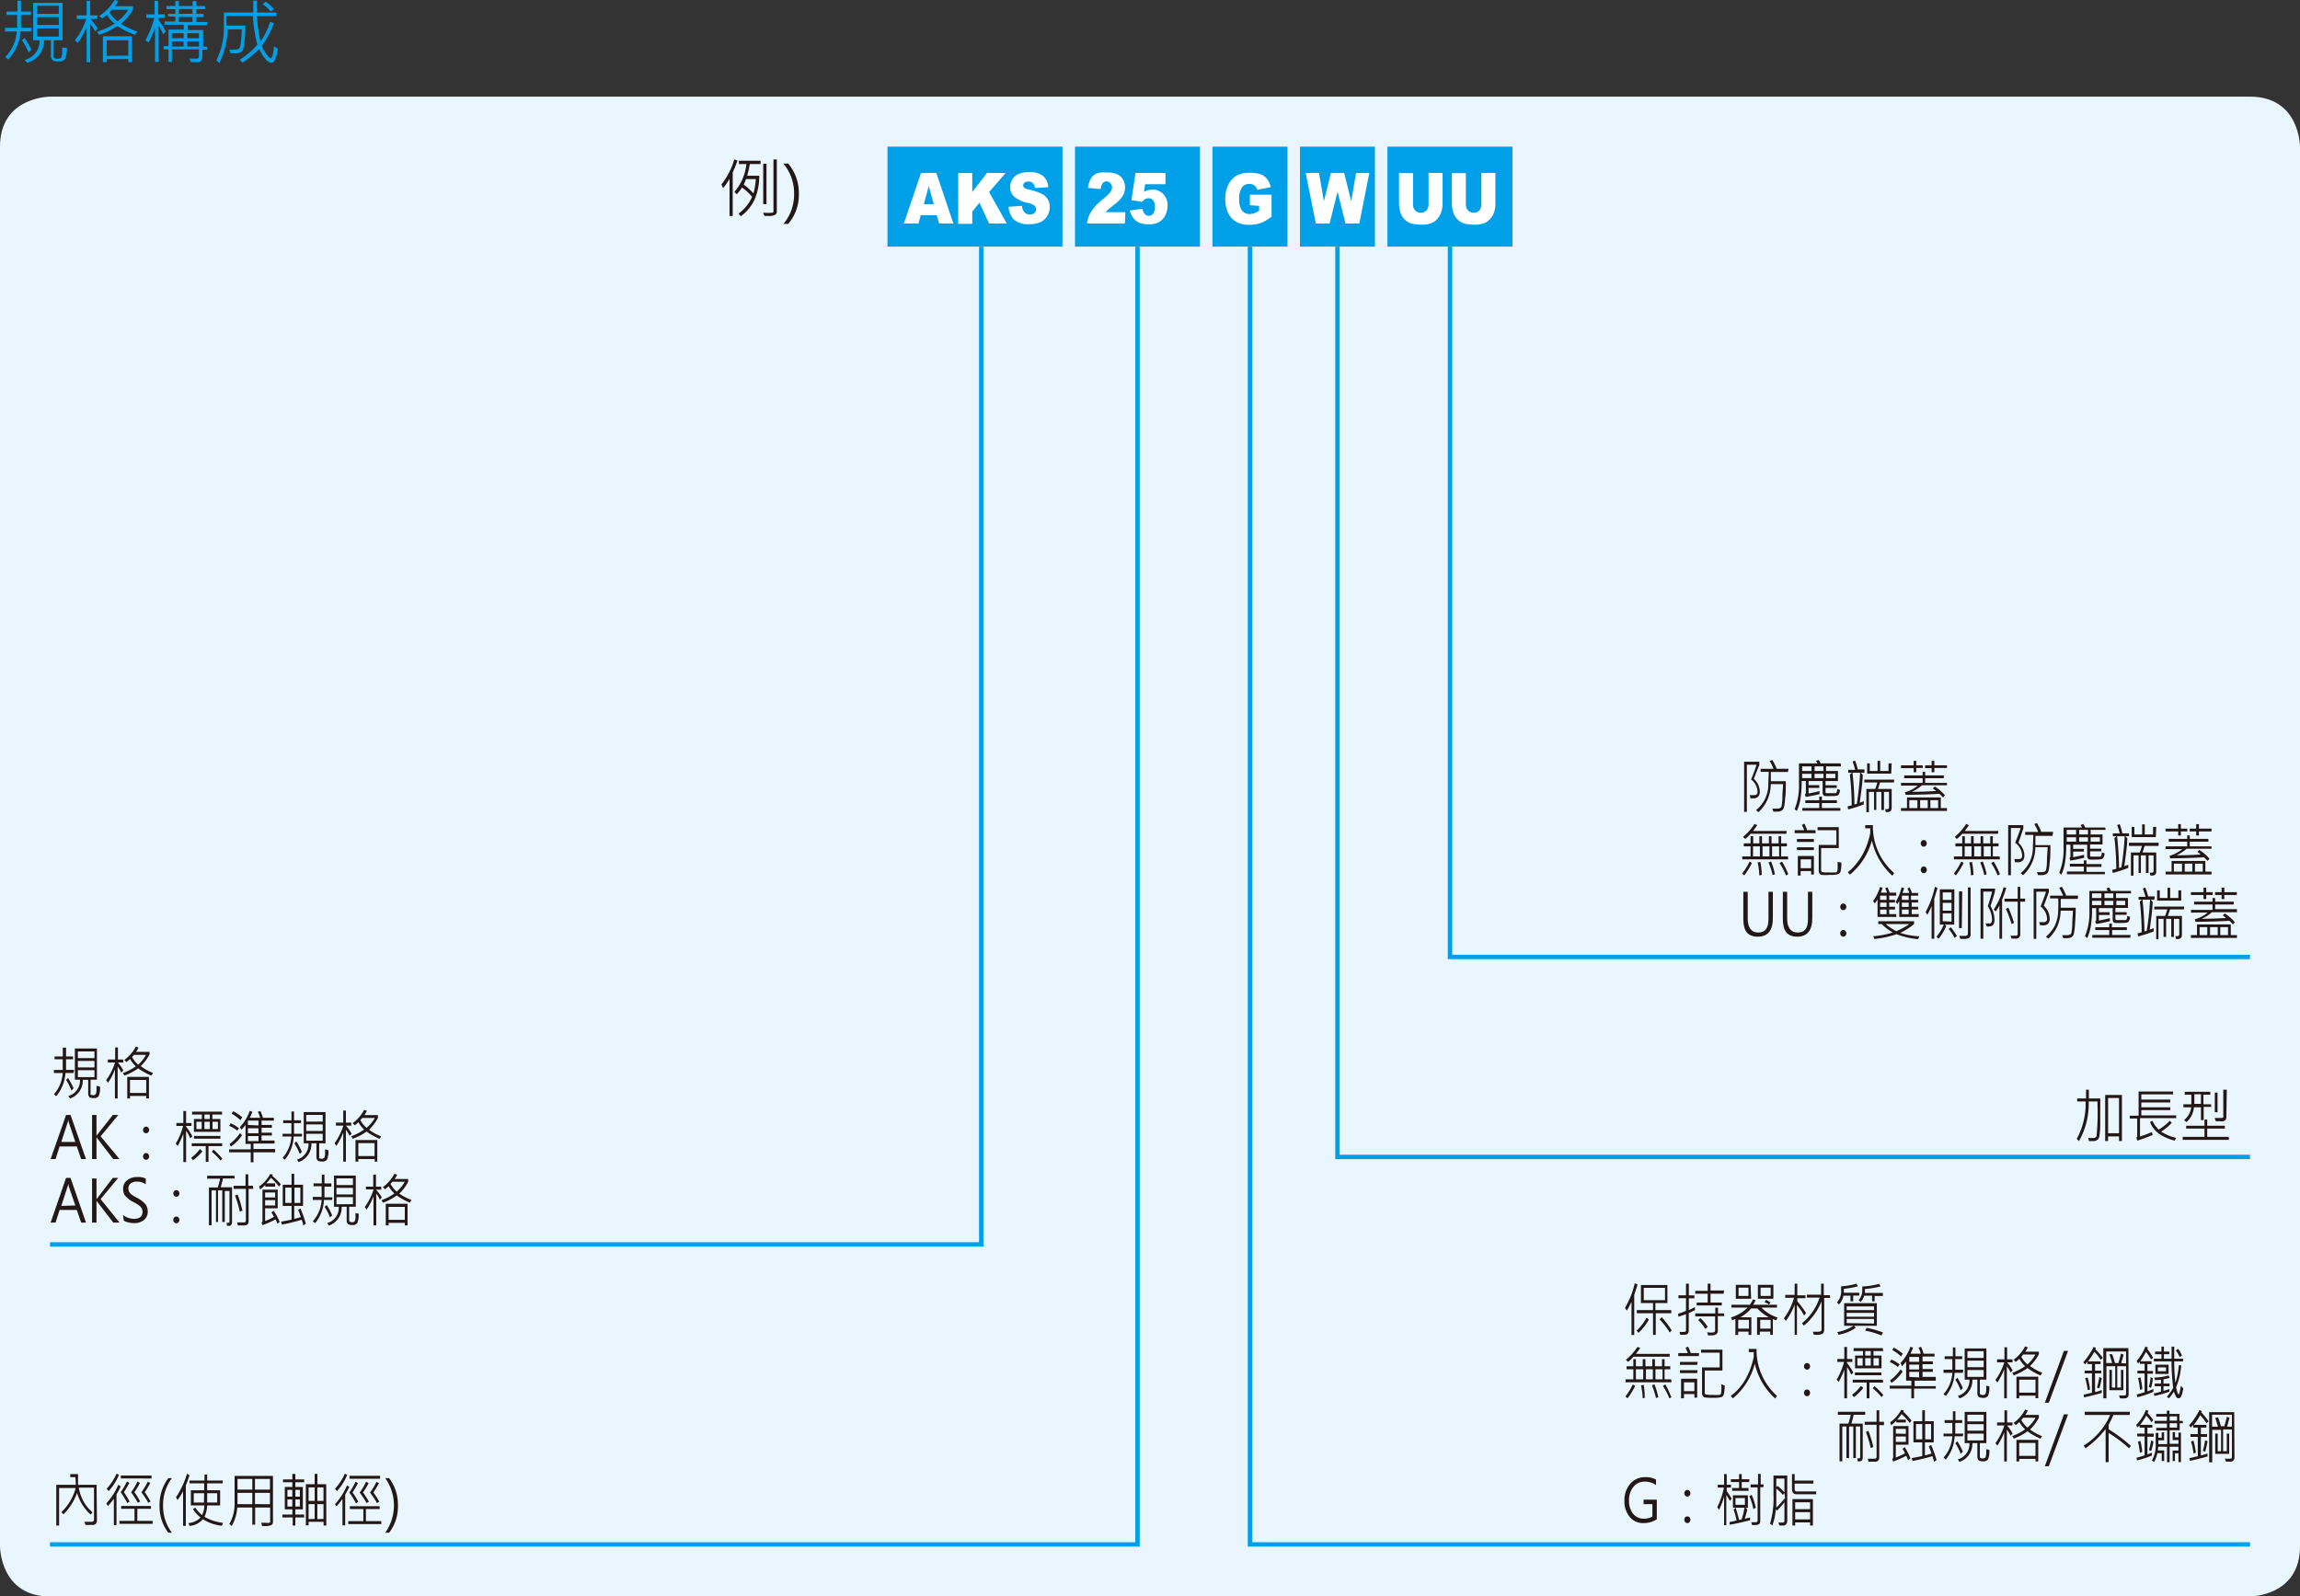 <svg xmlns="http://www.w3.org/2000/svg" xmlns:xlink="http://www.w3.org/1999/xlink" viewBox="0 0 260.79 181.04">
  <rect x="0" y="0" width="260.79" height="181.04" fill="#333333" stroke="none"/>
  <defs>
    <style>
      .cls-1, .cls-6 {
        fill: none;
      }

      .cls-2 {
        clip-path: url(#clip-path);
      }

      .cls-3 {
        fill: #eaf6fd;
        fill-rule: evenodd;
      }

      .cls-4 {
        fill: #00a0e9;
      }

      .cls-5 {
        fill: #fff;
      }

      .cls-6 {
        stroke: #00a0e9;
        stroke-width: 0.5px;
      }

      .cls-7 {
        fill: #231815;
      }
    </style>
    <clipPath id="clip-path" transform="translate(-25.51 -119.43)">
      <rect class="cls-1" width="839.05" height="595.28"/>
    </clipPath>
  </defs>
  <title>資產 1</title>
  <g id="圖層_2" data-name="圖層 2">
    <g id="圖層_1-2" data-name="圖層 1">
      <g class="cls-2">
        <path class="cls-3" d="M31.18,130.39s-5.67,0-5.67,5.67V294.8s0,5.67,5.67,5.67H280.63s5.67,0,5.67-5.67V136.06s0-5.67-5.67-5.67Z" transform="translate(-25.51 -119.43)"/>
      </g>
      <rect class="cls-4" x="100.63" y="16.63" width="19.84" height="11.34"/>
      <g class="cls-2">
        <g>
          <path class="cls-5" d="M131.72,143.83h-1.81l-.25.94H128l1.94-5.72h1.74l1.93,5.72H132Zm-.33-1.24-.57-2.06-.56,2.06Z" transform="translate(-25.51 -119.43)"/>
          <path class="cls-5" d="M134.16,139.05h1.59v2.16l1.67-2.16h2.12l-1.88,2.16,2,3.56h-2l-1.09-2.35-.82,1v1.39h-1.59Z" transform="translate(-25.51 -119.43)"/>
          <path class="cls-5" d="M139.87,142.88l1.52-.11a1.23,1.23,0,0,0,.2.63.8.8,0,0,0,.7.35.7.7,0,0,0,.52-.18.54.54,0,0,0,0-.81,1.8,1.8,0,0,0-.81-.33,3.38,3.38,0,0,1-1.5-.7,1.47,1.47,0,0,1-.45-1.1,1.66,1.66,0,0,1,.23-.84,1.64,1.64,0,0,1,.7-.62,2.91,2.91,0,0,1,1.26-.22,2.42,2.42,0,0,1,1.51.41,1.81,1.81,0,0,1,.62,1.3l-1.5.09a1,1,0,0,0-.26-.56.71.71,0,0,0-.52-.17.57.57,0,0,0-.42.13.39.39,0,0,0-.14.32.34.34,0,0,0,.11.24,1.18,1.18,0,0,0,.54.21,6.37,6.37,0,0,1,1.49.51,1.68,1.68,0,0,1,.66.63,1.76,1.76,0,0,1,.21.85,2,2,0,0,1-.28,1,1.77,1.77,0,0,1-.76.7,2.87,2.87,0,0,1-1.25.24,2.41,2.41,0,0,1-1.82-.56A2.36,2.36,0,0,1,139.87,142.88Z" transform="translate(-25.51 -119.43)"/>
        </g>
      </g>
      <rect class="cls-4" x="121.89" y="16.63" width="14.17" height="11.34"/>
      <g class="cls-2">
        <g>
          <path class="cls-5" d="M153.06,144.77h-4.29a3.24,3.24,0,0,1,.45-1.33,6.71,6.71,0,0,1,1.4-1.47,4.3,4.3,0,0,0,.81-.79,1,1,0,0,0,.17-.51.64.64,0,0,0-.17-.44A.56.56,0,0,0,151,140a.58.58,0,0,0-.45.19,1.3,1.3,0,0,0-.23.68l-1.44-.13a2.79,2.79,0,0,1,.31-1.05,1.56,1.56,0,0,1,.64-.58A2.66,2.66,0,0,1,151,139a2.87,2.87,0,0,1,1.18.19,1.45,1.45,0,0,1,.66.59,1.67,1.67,0,0,1,.24.89,1.92,1.92,0,0,1-.28,1,3.78,3.78,0,0,1-1,1l-.58.47a3.88,3.88,0,0,0-.34.35h2.23Z" transform="translate(-25.51 -119.43)"/>
          <path class="cls-5" d="M154.26,139.05h3.4v1.27h-2.31l-.12.86a2,2,0,0,1,.47-.19,1.89,1.89,0,0,1,.47-.06,1.62,1.62,0,0,1,1.25.52,1.83,1.83,0,0,1,.48,1.3,2.37,2.37,0,0,1-.25,1.07,1.77,1.77,0,0,1-.7.78,2.24,2.24,0,0,1-1.16.27,2.86,2.86,0,0,1-.88-.11,1.59,1.59,0,0,1-.62-.32,1.87,1.87,0,0,1-.41-.48,2.47,2.47,0,0,1-.26-.67l1.45-.18a1,1,0,0,0,.24.59.59.59,0,0,0,.46.2.6.6,0,0,0,.5-.25,1.22,1.22,0,0,0,.19-.75,1.12,1.12,0,0,0-.2-.75.63.63,0,0,0-.52-.24.83.83,0,0,0-.4.11,1.42,1.42,0,0,0-.32.3l-1.22-.19Z" transform="translate(-25.51 -119.43)"/>
        </g>
      </g>
      <rect class="cls-4" x="137.48" y="16.63" width="8.5" height="11.34"/>
      <g class="cls-2">
        <path class="cls-5" d="M167.23,142.7v-1.19h2.46V144a4.85,4.85,0,0,1-1.25.73,3.81,3.81,0,0,1-1.29.19,2.76,2.76,0,0,1-1.49-.35,2.23,2.23,0,0,1-.9-1,3.78,3.78,0,0,1-.32-1.58,3.62,3.62,0,0,1,.35-1.63,2.35,2.35,0,0,1,1-1.05,3,3,0,0,1,1.41-.28,3.71,3.71,0,0,1,1.28.17,1.74,1.74,0,0,1,.7.53,2.44,2.44,0,0,1,.42.92l-1.54.31a.89.89,0,0,0-.32-.5.88.88,0,0,0-.57-.17,1,1,0,0,0-.84.4,2.1,2.1,0,0,0-.31,1.28,2.19,2.19,0,0,0,.31,1.33,1.08,1.08,0,0,0,.88.4,1.44,1.44,0,0,0,.51-.09,2.74,2.74,0,0,0,.56-.29v-.54Z" transform="translate(-25.51 -119.43)"/>
      </g>
      <rect class="cls-4" x="157.32" y="16.63" width="14.17" height="11.34"/>
      <g class="cls-2">
        <g>
          <path class="cls-5" d="M187.49,139.05h1.59v3.41a3,3,0,0,1-.15,1,2.12,2.12,0,0,1-.44.79,1.91,1.91,0,0,1-.64.47,2.88,2.88,0,0,1-1.12.19,6.21,6.21,0,0,1-.82-.06,2,2,0,0,1-.74-.23,2,2,0,0,1-.89-1.15,4.19,4.19,0,0,1-.14-1v-3.41h1.59v3.49a1,1,0,0,0,.23.73.8.8,0,0,0,.65.27.82.82,0,0,0,.64-.26,1.06,1.06,0,0,0,.24-.74Z" transform="translate(-25.51 -119.43)"/>
          <path class="cls-5" d="M193.48,139.05h1.59v3.41a3,3,0,0,1-.14,1,2,2,0,0,1-.45.79,1.79,1.79,0,0,1-.63.47,2.88,2.88,0,0,1-1.12.19,6.21,6.21,0,0,1-.82-.06,1.9,1.9,0,0,1-.74-.23,2,2,0,0,1-.89-1.15,3.77,3.77,0,0,1-.15-1v-3.41h1.59v3.49a1,1,0,0,0,.24.73.8.8,0,0,0,.64.27.84.84,0,0,0,.65-.26,1.06,1.06,0,0,0,.23-.74Z" transform="translate(-25.51 -119.43)"/>
        </g>
      </g>
      <polyline class="cls-6" points="111.26 27.97 111.26 141.12 5.67 141.12"/>
      <polyline class="cls-6" points="128.98 27.97 128.98 175.14 5.67 175.14"/>
      <polyline class="cls-6" points="141.73 27.97 141.73 175.14 255.12 175.14"/>
      <polyline class="cls-6" points="164.41 27.97 164.41 108.52 255.12 108.52"/>
      <rect class="cls-4" x="147.4" y="16.63" width="8.5" height="11.34"/>
      <g class="cls-2">
        <path class="cls-5" d="M173.56,139.05h1.51l.55,3.2.8-3.2h1.5l.8,3.2.55-3.2h1.5l-1.13,5.72h-1.57l-.9-3.6-.9,3.6h-1.56Z" transform="translate(-25.51 -119.43)"/>
      </g>
      <polyline class="cls-6" points="151.65 27.97 151.65 131.2 255.12 131.2"/>
      <g>
        <path class="cls-4" d="M29.07,123H27.84a5.14,5.14,0,0,1-1.39,3.16l-.35-.26a4.53,4.53,0,0,0,1.31-2.9H26.08v-.42h1.37c0-.54,0-1,0-1.45H26.25v-.39H27.5v-1.23h.39v1.23H29v.39H27.89c0,.51,0,1,0,1.45h1.21Zm0,2.08-.32.29A6.88,6.88,0,0,0,28,124l.3-.26A9.7,9.7,0,0,1,29.08,125.11Zm4-.23a2.56,2.56,0,0,1-.2,1.29.84.84,0,0,1-.72.26c-.39,0-.63-.06-.73-.19a.66.66,0,0,1-.14-.36V124h-.77a2.62,2.62,0,0,1-1.93,2.56l-.26-.34A2.21,2.21,0,0,0,30,124h-.73v-4.24H32.6V124h-1v1.86a.25.25,0,0,0,.06.16c.05,0,.18.07.39.07a.46.46,0,0,0,.4-.14,1.71,1.71,0,0,0,.11-.79c0-.11,0-.22,0-.33ZM32.18,121v-.91H29.73V121Zm0,1.26v-.88H29.73v.88Zm0,1.32v-.93H29.73v.93Z" transform="translate(-25.51 -119.43)"/>
        <path class="cls-4" d="M36.59,122.69l-.3.29a3.79,3.79,0,0,0-.56-.83v4.33h-.4v-4a8.51,8.51,0,0,1-1,1.81L34,124a7.82,7.82,0,0,0,1.29-2.42H34.21v-.41h1.12v-1.64h.4v1.64h.81v.41h-.81v0A4.86,4.86,0,0,1,36.59,122.69Zm4.49.33-.26.36a9.32,9.32,0,0,1-2-1,9.16,9.16,0,0,1-2.08,1l-.23-.35a8.4,8.4,0,0,0,2-.92,3.6,3.6,0,0,1-.87-1c-.18.16-.36.29-.53.42l-.35-.29a5.52,5.52,0,0,0,1.75-1.82l.41.13a3.27,3.27,0,0,1-.39.58h2.06v.4a6.65,6.65,0,0,1-1.36,1.6A7.91,7.91,0,0,0,41.08,123Zm-.61,3.46h-.41v-.35H37.6v.35h-.42v-2.94h3.29Zm-.41-.75V124H37.6v1.76Zm0-5.19H38.2l-.28.3a3.38,3.38,0,0,0,.93,1A5,5,0,0,0,40.06,120.54Z" transform="translate(-25.51 -119.43)"/>
        <path class="cls-4" d="M44.31,123l-.3.33a5.09,5.09,0,0,0-.51-1v4.12h-.41v-3.88a11.16,11.16,0,0,1-.75,1.69L42,124a10,10,0,0,0,1-2.54h-.9v-.4h.93v-1.53h.41v1.53h.74v.4H43.5v.28A7.52,7.52,0,0,1,44.31,123ZM49,125.08h-.54v.8a.66.66,0,0,1-.11.4.47.47,0,0,1-.24.19,1.38,1.38,0,0,1-.48,0,4,4,0,0,1-.48,0l-.16-.4.83,0a.21.21,0,0,0,.24-.24v-.8H45v1.42h-.39v-1.42h-.55v-.37h.55v-1.88h1.73v-.55H44.17v-.36h1.22v-.56h-.82V121h.82v-.53h-1v-.36h1v-.56h.4v.56h1.56v-.56h.41v.56h1v.36h-1V121h.81v.37h-.81v.56H49v.36h-2.2v.55h1.74v1.88H49Zm-2.67-1.32v-.56H45v.56Zm0,.95v-.58H45v.58Zm1-3.72v-.53H45.79V121Zm0,.93v-.56H45.79v.56Zm.74,1.84v-.56H46.75v.56Zm0,.95v-.58H46.75v.58Z" transform="translate(-25.51 -119.43)"/>
        <path class="cls-4" d="M57,124.94a3.91,3.91,0,0,1-.26,1.15c-.13.3-.29.46-.48.46s-.45-.17-.73-.52a3.38,3.38,0,0,1-.61-1.06A11.46,11.46,0,0,1,53,126.53l-.31-.33a9,9,0,0,0,2-1.7,16.22,16.22,0,0,1-.5-3.25h-3v1.08h2.13c0,.67,0,1.25-.09,1.77a3.34,3.34,0,0,1-.19,1,.78.78,0,0,1-.29.28,1.65,1.65,0,0,1-.71.1h-.39l-.13-.43a3.27,3.27,0,0,0,.54,0,1.44,1.44,0,0,0,.45-.05.59.59,0,0,0,.17-.13,2.48,2.48,0,0,0,.16-.76,12.22,12.22,0,0,0,.08-1.35H51.3a8.5,8.5,0,0,1-.93,3.81l-.33-.3a8.06,8.06,0,0,0,.85-3.93v-1.49h3.33c0-.59,0-1,0-1.35h.42c0,.41,0,.86,0,1.35h2.21v.41h-2.2a14.93,14.93,0,0,0,.4,2.87,7.41,7.41,0,0,0,1.08-2.22l.43.14a9.92,9.92,0,0,1-1.36,2.58,3.65,3.65,0,0,0,.56,1c.22.27.37.41.44.41s.17-.15.25-.45a3.54,3.54,0,0,0,.12-.9Zm-.44-4.47-.36.26a5,5,0,0,0-.91-.84l.33-.27A4,4,0,0,1,56.57,120.47Z" transform="translate(-25.51 -119.43)"/>
      </g>
      <g>
        <path class="cls-7" d="M109.13,137.64q-.12.36-.33.87l-.21.48v4.93h-.36v-4.2a9.49,9.49,0,0,1-.73,1.05l-.19-.43a8.22,8.22,0,0,0,1.46-2.84Zm2.62.39h-1.22a12.45,12.45,0,0,1-.3,1.33h1.37a6.91,6.91,0,0,1-.48,2.59,4.88,4.88,0,0,1-1.61,2l-.26-.29a4.9,4.9,0,0,0,1.54-1.9,5.11,5.11,0,0,0-1.15-1.06,4,4,0,0,1-.6.76l-.26-.27a5.68,5.68,0,0,0,1.36-3.16h-.85v-.37h2.46Zm-.54,1.71H110.1c-.08.21-.16.42-.26.62a6.83,6.83,0,0,1,1.1,1A7.42,7.42,0,0,0,111.21,139.74Zm2.38,3.72a.39.39,0,0,1-.19.33,1.36,1.36,0,0,1-.72.13h-.49l-.14-.37a8.45,8.45,0,0,0,1.06,0,.16.16,0,0,0,.1-.17v-5.87h.38Zm-1.17-.88h-.37V138h.37Z" transform="translate(-25.51 -119.43)"/>
        <path class="cls-7" d="M114.34,144.82a5.13,5.13,0,0,0,1.21-3.4,5.23,5.23,0,0,0-1.22-3.44h.55a5.14,5.14,0,0,1,1.21,3.44,5,5,0,0,1-1.21,3.4Z" transform="translate(-25.51 -119.43)"/>
      </g>
      <g>
        <path class="cls-7" d="M33.85,241.11h-.92a4.49,4.49,0,0,1-1.05,2.63l-.26-.21a4,4,0,0,0,1-2.42h-1v-.35h1c0-.45,0-.85,0-1.21h-.92v-.32h.93v-1H33v1h.79v.32H33c0,.43,0,.83,0,1.21h.91Zm0,1.74-.24.24a6.76,6.76,0,0,0-.61-1.2l.23-.21A8.79,8.79,0,0,1,33.86,242.85Zm3-.19a2.29,2.29,0,0,1-.15,1.07.6.6,0,0,1-.54.22c-.29,0-.48,0-.55-.16a.56.56,0,0,1-.1-.3v-1.61H34.9A2.15,2.15,0,0,1,33.45,244l-.19-.28a1.82,1.82,0,0,0,1.32-1.85H34v-3.54H36.5v3.54h-.72v1.55a.24.24,0,0,0,0,.14s.13.06.29.06a.33.33,0,0,0,.3-.12,1.48,1.48,0,0,0,.08-.67v-.27Zm-.63-3.24v-.76H34.34v.76Zm0,1.06v-.74H34.34v.74Zm0,1.1v-.79H34.34v.79Z" transform="translate(-25.51 -119.43)"/>
        <path class="cls-7" d="M39.49,240.83l-.23.24a3.58,3.58,0,0,0-.41-.69V244h-.31v-3.3a6.54,6.54,0,0,1-.78,1.51l-.21-.29a6.9,6.9,0,0,0,1-2h-.81v-.34h.83v-1.37h.31v1.37h.6v.34h-.6v0A4.74,4.74,0,0,1,39.49,240.83Zm3.37.27-.19.31a7.51,7.51,0,0,1-1.49-.83,6.18,6.18,0,0,1-1.56.82l-.17-.29a5.89,5.89,0,0,0,1.46-.76,3.08,3.08,0,0,1-.65-.83c-.14.13-.27.25-.4.35l-.26-.24a4.22,4.22,0,0,0,1.31-1.51l.31.1a2.4,2.4,0,0,1-.29.49h1.54V239a5.39,5.39,0,0,1-1,1.33A5.59,5.59,0,0,0,42.86,241.1ZM42.4,244h-.31v-.29H40.25V244h-.31v-2.45H42.4Zm-.31-.63v-1.47H40.25v1.47Zm0-4.32H40.7l-.21.25a3.15,3.15,0,0,0,.69.87A4.07,4.07,0,0,0,42.09,239Z" transform="translate(-25.51 -119.43)"/>
        <path class="cls-7" d="M35.26,250.87h-.55l-.49-1.43H32.27l-.46,1.43h-.56l1.75-5h.51Zm-1.21-1.94-.73-2.18a3.29,3.29,0,0,1-.07-.33h0a1.31,1.31,0,0,1-.08.33l-.71,2.18Z" transform="translate(-25.51 -119.43)"/>
        <path class="cls-7" d="M39.06,250.87h-.71l-1.78-2.31-.12-.17h0v2.48h-.5v-5h.5v2.37h0a1.36,1.36,0,0,1,.12-.17l1.73-2.2h.62l-2,2.42Z" transform="translate(-25.51 -119.43)"/>
        <path class="cls-7" d="M42.07,247.19a.34.34,0,0,1,.25.11.41.41,0,0,1,.1.27.4.4,0,0,1-.1.26.31.31,0,0,1-.25.11.3.3,0,0,1-.24-.11.35.35,0,0,1-.1-.26.36.36,0,0,1,.1-.27A.34.34,0,0,1,42.07,247.19Zm0,3a.31.31,0,0,1,.25.11.41.41,0,0,1,.1.27.45.45,0,0,1-.1.27.33.33,0,0,1-.25.11.34.34,0,0,1-.24-.11.41.41,0,0,1,0-.54A.3.3,0,0,1,42.07,250.19Z" transform="translate(-25.51 -119.43)"/>
        <path class="cls-7" d="M47.32,248.29l-.24.23a4.26,4.26,0,0,0-.47-.87v3.56H46.3V248a11.06,11.06,0,0,1-.64,1.39l-.22-.28a7.2,7.2,0,0,0,.83-2h-.76v-.33h.79v-1.36h.31v1.36h.61v.33h-.61v.08A6.5,6.5,0,0,1,47.32,248.29ZM48.46,250a5.49,5.49,0,0,1-1.07,1l-.21-.27a4.87,4.87,0,0,0,1-1Zm2.24-.6H49.15v1.79h-.31v-1.79H47.25v-.32H50.7Zm0-3.58H49.59v.51h.91v1.45h-3v-1.45h.9v-.51H47.29v-.33h3.39Zm-.2,2.74h-3v-.31h3Zm-2.12-1.09v-.83h-.6v.83Zm.92-1.14v-.51h-.61v.51Zm0,1.14v-.83h-.61v.83Zm1.44,3.33-.22.24a7.09,7.09,0,0,0-1-1l.21-.24A9.2,9.2,0,0,1,50.72,250.82Zm-.52-4.16h-.61v.83h.61Z" transform="translate(-25.51 -119.43)"/>
        <path class="cls-7" d="M56.71,250.1H54.25v1.14h-.31V250.1H51.49v-.33h2.45v-.62h-.59V247c-.13.17-.28.34-.46.54l-.19-.29a5.18,5.18,0,0,0,1.13-1.85l.3.11c-.07.19-.17.41-.3.68H55a2.6,2.6,0,0,0-.26-.68l.29-.09a4,4,0,0,1,.29.77h1.24v.32H55.17V247h1.17v.32H55.17v.56h1.17v.32H55.17v.57h1.47v.34H54.25v.62h2.46Zm-4.11-2.72-.18.27a4,4,0,0,0-.93-.55l.18-.29A3.65,3.65,0,0,1,52.6,247.38Zm.35.79a4.76,4.76,0,0,1-1.25,1.28l-.18-.27a5.25,5.25,0,0,0,1.21-1.26Zm0-2-.18.29a4.89,4.89,0,0,0-1-.74l.18-.27A4.79,4.79,0,0,1,53,246.15Zm1.87.89v-.55h-1.2V247Zm0,.88v-.56h-1.2v.56Zm0,.89v-.57h-1.2v.57Z" transform="translate(-25.51 -119.43)"/>
        <path class="cls-7" d="M59.74,248.31h-.93a4.48,4.48,0,0,1-1,2.63l-.26-.21a4,4,0,0,0,1-2.42h-1V248h1c0-.45,0-.85,0-1.21h-.93v-.32h.94v-1h.29v1h.79v.32h-.79c0,.43,0,.83,0,1.21h.91Zm0,1.74-.24.24a6.15,6.15,0,0,0-.61-1.2l.23-.21A8.28,8.28,0,0,1,59.74,250.05Zm3-.19a2.29,2.29,0,0,1-.15,1.07.62.62,0,0,1-.55.22c-.29,0-.47-.05-.54-.16a.58.58,0,0,1-.11-.3v-1.61h-.57a2.15,2.15,0,0,1-1.45,2.13l-.19-.28a1.81,1.81,0,0,0,1.31-1.85h-.54v-3.54h2.47v3.54h-.72v1.55a.24.24,0,0,0,0,.14s.13.06.29.06a.35.35,0,0,0,.3-.12,1.65,1.65,0,0,0,.08-.67v-.27Zm-.64-3.24v-.76H60.23v.76Zm0,1.06v-.74H60.23v.74Zm0,1.1V248H60.23v.79Z" transform="translate(-25.51 -119.43)"/>
        <path class="cls-7" d="M65.38,248l-.23.24a3.19,3.19,0,0,0-.42-.69v3.61h-.3v-3.3a7.43,7.43,0,0,1-.78,1.51l-.21-.29a6.9,6.9,0,0,0,1-2H63.6v-.34h.83v-1.37h.3v1.37h.61v.34h-.61v0A4.35,4.35,0,0,1,65.38,248Zm3.36.27-.19.31a7.71,7.71,0,0,1-1.48-.83,6.53,6.53,0,0,1-1.56.82l-.17-.29a6.07,6.07,0,0,0,1.46-.76,3.08,3.08,0,0,1-.65-.83c-.14.13-.27.25-.4.35l-.26-.24a4.32,4.32,0,0,0,1.31-1.51l.31.1a3,3,0,0,1-.29.49h1.54v.33a5.39,5.39,0,0,1-1,1.33A5.69,5.69,0,0,0,68.74,248.3Zm-.45,2.89H68v-.29H66.14v.29h-.32v-2.45h2.47Zm-.31-.63v-1.47H66.14v1.47Zm0-4.32h-1.4l-.21.25a3,3,0,0,0,.7.87A4.26,4.26,0,0,0,68,246.24Z" transform="translate(-25.51 -119.43)"/>
        <path class="cls-7" d="M35.26,258.07h-.55l-.49-1.43H32.27l-.46,1.43h-.56L33,253h.51Zm-1.21-1.94L33.32,254a3.29,3.29,0,0,1-.07-.33h0a1.31,1.31,0,0,1-.08.33l-.71,2.18Z" transform="translate(-25.51 -119.43)"/>
        <path class="cls-7" d="M39.06,258.07h-.71l-1.78-2.31-.12-.17h0v2.48h-.5v-5h.5v2.37h0a1.36,1.36,0,0,1,.12-.17L38.3,253h.62l-2,2.41Z" transform="translate(-25.51 -119.43)"/>
        <path class="cls-7" d="M39.46,257.2a1.56,1.56,0,0,0,.55.32,2.14,2.14,0,0,0,.66.13q1,0,1-.81a.77.77,0,0,0-.1-.4,1.13,1.13,0,0,0-.28-.3,5.22,5.22,0,0,0-.69-.42,2.83,2.83,0,0,1-.93-.73,1.33,1.33,0,0,1-.2-.71,1.17,1.17,0,0,1,.45-1,1.68,1.68,0,0,1,1.12-.37,1.89,1.89,0,0,1,1,.18v.64a1.66,1.66,0,0,0-1-.3,1.12,1.12,0,0,0-.7.2.67.67,0,0,0-.27.57.87.87,0,0,0,.09.4,1.18,1.18,0,0,0,.26.29,5.88,5.88,0,0,0,.64.38,3.12,3.12,0,0,1,.94.72,1.34,1.34,0,0,1,.26.79,1.22,1.22,0,0,1-.42,1,1.75,1.75,0,0,1-1.18.35,2.54,2.54,0,0,1-.6-.08,1.37,1.37,0,0,1-.52-.21Z" transform="translate(-25.51 -119.43)"/>
        <path class="cls-7" d="M45.5,254.39a.34.34,0,0,1,.25.11.41.41,0,0,1,.1.27.4.4,0,0,1-.1.26.31.31,0,0,1-.25.11.3.3,0,0,1-.24-.11.4.4,0,0,1-.1-.26.41.41,0,0,1,.1-.27A.34.34,0,0,1,45.5,254.39Zm0,3a.31.31,0,0,1,.25.11.41.41,0,0,1,.1.27.45.45,0,0,1-.1.27.33.33,0,0,1-.25.11.34.34,0,0,1-.24-.11.36.36,0,0,1-.1-.27.41.41,0,0,1,.1-.27A.3.3,0,0,1,45.5,257.39Z" transform="translate(-25.51 -119.43)"/>
        <path class="cls-7" d="M52.1,253.07H50.79c-.08.38-.17.73-.26,1h1.29V258c0,.3-.13.44-.39.44h-.17l-.07-.34h.21a.12.12,0,0,0,.13-.13v-3.48H51V258h-.29v-3.58h-.48V258H50v-3.58H49.5v3.95h-.3v-4.28h1a8.39,8.39,0,0,0,.27-1H49v-.33H52.1Zm2.13,1.18H53.7v3.64c0,.34-.16.5-.48.5h-.74l-.09-.34h.8c.14,0,.2-.08.2-.24v-3.56H52v-.35h1.35v-1.3h.31v1.3h.53ZM53,256.72l-.3.11a12.55,12.55,0,0,0-.54-1.82l.29-.12A13.17,13.17,0,0,1,53,256.72Z" transform="translate(-25.51 -119.43)"/>
        <path class="cls-7" d="M57.35,253.73l-.21.26a6,6,0,0,0-.92-1,4.17,4.17,0,0,1-.51.63h1V254H55.59v-.19a7.54,7.54,0,0,1-.58.5l-.13-.32a4.06,4.06,0,0,0,1.26-1.42l.3.06a1.16,1.16,0,0,0-.06.15A7.66,7.66,0,0,1,57.35,253.73ZM57.22,258l-.25.2a3.85,3.85,0,0,0-.22-.49,10.49,10.49,0,0,1-1.47.65l-.12-.26a.31.31,0,0,0,.11-.27v-3.49H57v2.11H55.57v1.45a6.64,6.64,0,0,0,1-.48c-.06-.12-.15-.29-.28-.5l.24-.19A6,6,0,0,1,57.22,258Zm-.51-2.78v-.56H55.57v.56Zm0,.91v-.6H55.57v.6Zm3.48,2.07-.3.2c0-.2-.1-.42-.17-.65a21,21,0,0,1-2.24.55l-.1-.33,1.19-.23v-1.56h-1v-2.4h1v-1.24h.3v1.24h1v2.4h-1v1.47c.31-.07.56-.14.75-.2a8.74,8.74,0,0,0-.31-.83l.27-.14A12.5,12.5,0,0,1,60.19,258.21Zm-1.62-2.36v-1.73h-.71v1.73Zm1,0v-1.73h-.67v1.73Z" transform="translate(-25.51 -119.43)"/>
        <path class="cls-7" d="M63.17,255.51h-.93a4.48,4.48,0,0,1-1,2.63l-.26-.21a4,4,0,0,0,1-2.42h-1v-.35h1c0-.45,0-.85,0-1.21h-.92v-.32H62v-1h.3v1h.78V254h-.78c0,.43,0,.83,0,1.21h.91Zm0,1.74-.24.24a6.15,6.15,0,0,0-.61-1.2l.24-.21A7.69,7.69,0,0,1,63.17,257.25Zm3-.19a2.29,2.29,0,0,1-.15,1.07.61.61,0,0,1-.55.22c-.29,0-.47-.06-.54-.16a.58.58,0,0,1-.11-.3v-1.61h-.57a2.15,2.15,0,0,1-1.45,2.13l-.19-.28a1.8,1.8,0,0,0,1.31-1.85h-.54v-3.54h2.47v3.54H65.1v1.55a.24.24,0,0,0,.05.14s.13.06.29.06a.33.33,0,0,0,.3-.12,1.68,1.68,0,0,0,.08-.67V257Zm-.64-3.24v-.76H63.66v.76Zm0,1.06v-.74H63.66v.74Zm0,1.1v-.79H63.66V256Z" transform="translate(-25.51 -119.43)"/>
        <path class="cls-7" d="M68.81,255.23l-.23.24a3.58,3.58,0,0,0-.41-.69v3.61h-.31v-3.3a7.43,7.43,0,0,1-.78,1.51l-.21-.29a6.9,6.9,0,0,0,1-2H67V254h.83v-1.37h.31V254h.6v.34h-.6v0A4.74,4.74,0,0,1,68.81,255.23Zm3.36.27-.19.31A7.71,7.71,0,0,1,70.5,255a6.53,6.53,0,0,1-1.56.82l-.17-.29a6.07,6.07,0,0,0,1.46-.76,3.08,3.08,0,0,1-.65-.83c-.14.13-.27.25-.4.35l-.26-.24a4.32,4.32,0,0,0,1.31-1.51l.31.1a2.4,2.4,0,0,1-.29.49h1.54v.33a5.39,5.39,0,0,1-1,1.33A5.69,5.69,0,0,0,72.17,255.5Zm-.45,2.89h-.31v-.29H69.57v.29h-.32v-2.45h2.47Zm-.31-.63v-1.47H69.57v1.47Zm0-4.32H70l-.21.25a3.19,3.19,0,0,0,.7.87A4.07,4.07,0,0,0,71.41,253.44Z" transform="translate(-25.51 -119.43)"/>
      </g>
      <g>
        <path class="cls-7" d="M36.5,291.84a.53.53,0,0,1-.12.37.44.44,0,0,1-.3.15h-.87l-.14-.36c.32,0,.61,0,.89,0a.21.21,0,0,0,.15-.07.28.28,0,0,0,.06-.18v-3.62H34.45A4.63,4.63,0,0,0,36,290.94l-.22.24a5.24,5.24,0,0,1-1.53-2.46,6.5,6.5,0,0,1-1.55,2.44l-.22-.26a5.8,5.8,0,0,0,1.61-2.73H32.21v4.26h-.32v-4.62H34.1c0-.21,0-.5-.05-.87h-.57v-.35h.88c0,.11,0,.22,0,.33s0,.56,0,.89h2.1Z" transform="translate(-25.51 -119.43)"/>
        <path class="cls-7" d="M39,286.68a6.29,6.29,0,0,1-1.18,1.85l-.21-.28a6.41,6.41,0,0,0,1.12-1.71ZM39.2,288c-.15.3-.31.6-.48.91v3.47h-.3v-3a8.55,8.55,0,0,1-.68.84l-.17-.31a7.38,7.38,0,0,0,1.36-2.11Zm3.62,4.23H39.05v-.33h1.71v-1.37H39.25v-.32h3.38v.32H41.08v1.37h1.74Zm-2.61-2.52-.26.17a10.14,10.14,0,0,0-.76-1.23,7.59,7.59,0,0,0,.71-1.22l.28.16c-.16.31-.37.66-.62,1.05A9.6,9.6,0,0,1,40.21,289.74Zm2.48-2.62H39.21v-.33h3.48Zm-1.28,2.6-.27.16a8.46,8.46,0,0,0-.77-1.19,5.86,5.86,0,0,0,.72-1.23l.29.16a8.06,8.06,0,0,1-.63,1.05A9.46,9.46,0,0,1,41.41,289.72Zm1.18,0-.27.16a7.15,7.15,0,0,0-.78-1.19,7.62,7.62,0,0,0,.73-1.21l.28.14a8.11,8.11,0,0,1-.63,1.05A10.2,10.2,0,0,1,42.59,289.72Z" transform="translate(-25.51 -119.43)"/>
        <path class="cls-7" d="M44.6,293.24a4.84,4.84,0,0,1-1-3.07,5,5,0,0,1,1-3.12H45a5.09,5.09,0,0,0-1,3.11,5,5,0,0,0,1,3.08Z" transform="translate(-25.51 -119.43)"/>
        <path class="cls-7" d="M47,286.73l-.24.69-.18.46v4.58h-.31v-3.92a8.26,8.26,0,0,1-.63,1l-.17-.32a10.17,10.17,0,0,0,1.25-2.67Zm3.75.91H49v.79h1.47v1.72H49a3.55,3.55,0,0,1-.3,1.29,5.35,5.35,0,0,0,2.09.68l-.12.33a5,5,0,0,1-2.16-.74,2.19,2.19,0,0,1-1.51.76l-.12-.32a2.18,2.18,0,0,0,1.37-.63,3.94,3.94,0,0,1-.86-.95l.26-.17a3.86,3.86,0,0,0,.77.84,2.48,2.48,0,0,0,.26-1.09H47.15v-1.72h1.51v-.79H47v-.32h1.7v-.68H49v.68h1.77Zm-2.1,1.12H47.48v1.06h1.15C48.65,289.43,48.65,289.08,48.65,288.76Zm1.49,1.06v-1.06H49c0,.35,0,.7,0,1.06Z" transform="translate(-25.51 -119.43)"/>
        <path class="cls-7" d="M56.46,292a.41.41,0,0,1-.18.38,1.79,1.79,0,0,1-.78.1h-.27l-.09-.37a3.17,3.17,0,0,0,.43,0,1.51,1.51,0,0,0,.5,0,.11.11,0,0,0,.07-.12v-1.61h-1.7v1.95h-.32v-1.95H52.41a5,5,0,0,1-.62,2.1l-.28-.22a4.55,4.55,0,0,0,.6-2.4v-3.06h4.35Zm-2.34-3.65v-1.21H52.44v1.21Zm0,1.66v-1.29H52.44V290Zm2-1.66v-1.21h-1.7v1.21Zm0,1.66v-1.29h-1.7V290Z" transform="translate(-25.51 -119.43)"/>
        <path class="cls-7" d="M60,291.51H59v.92h-.3v-.92H57.53v-.33h1.13v-.59H57.8v-2.54h.86v-.53H57.6v-.32h1.06v-.62H59v.62h1v.32H59v.53h.85v2.54H59v.59h1Zm-1.35-2.36v-.77H58.1v.77Zm0,1.12v-.8H58.1v.8Zm.86-1.12v-.77H59v.77Zm0,1.12v-.8H59v.8Zm3,2.16h-.31V292h-1.7v.41h-.31v-4.67h1v-1.17h.31v1.17h1Zm-1.32-2.8V288.1h-.69v1.53Zm0,2.05V290h-.69v1.7Zm1-2.05V288.1h-.7v1.53Zm0,2.05V290h-.7v1.7Z" transform="translate(-25.51 -119.43)"/>
        <path class="cls-7" d="M64.88,286.68a6.27,6.27,0,0,1-1.17,1.85l-.21-.28a6.16,6.16,0,0,0,1.11-1.71Zm.24,1.35c-.14.3-.3.6-.47.91v3.47h-.31v-3a7.31,7.31,0,0,1-.68.84L63.5,290a7.36,7.36,0,0,0,1.35-2.11Zm3.63,4.23H65v-.33h1.71v-1.37H65.18v-.32h3.38v.32H67v1.37h1.74Zm-2.61-2.52-.27.17a9,9,0,0,0-.75-1.23,7.39,7.39,0,0,0,.7-1.22l.28.16a10.86,10.86,0,0,1-.62,1.05A8.51,8.51,0,0,1,66.14,289.74Zm2.47-2.62H65.14v-.33h3.47Zm-1.27,2.6-.27.16a8.46,8.46,0,0,0-.78-1.19,6.47,6.47,0,0,0,.73-1.23l.29.16a8.24,8.24,0,0,1-.64,1.05A11.22,11.22,0,0,1,67.34,289.72Zm1.18,0-.27.16a7.92,7.92,0,0,0-.79-1.19,6.94,6.94,0,0,0,.73-1.21l.29.14a11.22,11.22,0,0,1-.63,1.05A12.3,12.3,0,0,1,68.52,289.72Z" transform="translate(-25.51 -119.43)"/>
        <path class="cls-7" d="M69.19,293.24a5.35,5.35,0,0,0,0-6.19h.44a4.93,4.93,0,0,1,1,3.12,4.81,4.81,0,0,1-1,3.07Z" transform="translate(-25.51 -119.43)"/>
      </g>
      <g>
        <path class="cls-7" d="M224.37,207.75a2,2,0,0,1,.68,1.45.92.92,0,0,1-.15.53.72.72,0,0,1-.63.23H224l-.1-.36.4,0a.7.7,0,0,0,.4-.08.47.47,0,0,0,.09-.33,1.85,1.85,0,0,0-.73-1.37c.29-.7.49-1.25.62-1.67h-1.1v5.35h-.31v-5.69h1.72v.38C224.72,206.83,224.54,207.34,224.37,207.75Zm3.87-.78H226.3l0,1.05H228c0,.77,0,1.45-.09,2a4.16,4.16,0,0,1-.15,1.05.59.59,0,0,1-.25.29,1.11,1.11,0,0,1-.57.11h-.35l-.12-.34h.36a1.39,1.39,0,0,0,.52-.06.32.32,0,0,0,.16-.2,5.36,5.36,0,0,0,.1-.95c0-.55.06-1.07.08-1.57h-1.4a4.29,4.29,0,0,1-1.39,3.18l-.28-.23a3.74,3.74,0,0,0,1-1.23,3.84,3.84,0,0,0,.39-1.52c0-.56.05-1.09.05-1.59h-.92v-.34h1.47a5.55,5.55,0,0,0-.44-.89l.29-.12a4.73,4.73,0,0,1,.5,1h1.35Z" transform="translate(-25.51 -119.43)"/>
        <path class="cls-7" d="M234.26,206.34h-1.7v.52h1.35V208H232.5v.48h1.27v.3H232.5v.43c0,.11,0,.17.13.17h1c.12,0,.18-.16.2-.48l.31.11a1,1,0,0,1-.08.39.38.38,0,0,1-.2.24,2.17,2.17,0,0,1-.67.06,5.92,5.92,0,0,1-.76,0,.25.25,0,0,1-.19-.14.46.46,0,0,1-.07-.22V208h-1.59v.47h1.21v.31h-1.21v.63c.35-.06.76-.15,1.24-.27v.35c-.58.13-1.09.24-1.56.31l-.1-.27a.3.3,0,0,0,.11-.24V208h-.48a11.69,11.69,0,0,1-.15,2.13,5,5,0,0,1-.4,1.27l-.24-.22a7,7,0,0,0,.49-2.88V206h2.09c-.07-.14-.13-.23-.16-.28l.3-.12a3.4,3.4,0,0,1,.23.4h2.26Zm-3.35.52v-.52h-1.06v.52Zm0,.81v-.49h-1.06v.49Zm3.27,3.7h-4.31v-.31h1.92v-.56h-1.58v-.32h1.58v-.42h.3v.42h1.7v.32h-1.7v.56h2.09Zm-1.92-4.51v-.52h-1v.52Zm0,.81v-.49h-1v.49Zm1.35,0v-.49h-1.05v.49Z" transform="translate(-25.51 -119.43)"/>
        <path class="cls-7" d="M236.92,207.06h-.43l.23.23c0,.69-.15,1.75-.34,3.17l.45-.17v.36a13.57,13.57,0,0,1-1.76.57l-.07-.35a3.59,3.59,0,0,0,.47-.12,31.69,31.69,0,0,0-.21-3.48l.23-.21h-.41v-.33h.78a8.76,8.76,0,0,0-.29-.94l.28-.11a7,7,0,0,1,.31,1h.75Zm-.5,0h-.86c.14,1.28.21,2.48.22,3.6l.27-.08A32.72,32.72,0,0,0,236.42,207.06Zm3.84,1.1h-1.58c-.07.25-.15.5-.24.74H240v2.16c0,.31-.17.46-.5.46h-.16l-.08-.33h.21a.2.2,0,0,0,.23-.22v-1.74h-.57v2.05h-.3v-2.05h-.57v2.05H238v-2.05h-.58v2.3h-.29V208.9h1a4.27,4.27,0,0,0,.24-.74h-1.47v-.32h3.38Zm-.31-1h-2.73V206h.3v.86h.88v-1.15h.3v1.15h.94V206H240Z" transform="translate(-25.51 -119.43)"/>
        <path class="cls-7" d="M243.52,206.52h-.73V207h-.3v-.46h-1.43v-.32h1.43v-.51h.3v.51h.73Zm2.75,4.87h-5.21v-.32h.68v-1.21h3.83v1.21h.7Zm0-2.91h-2.84a4.24,4.24,0,0,1-1.15.74q1.4,0,2.76-.09a2.22,2.22,0,0,0-.38-.29l.23-.22a4.86,4.86,0,0,1,1.15,1l-.22.24a3.93,3.93,0,0,0-.41-.41c-1,.06-2.3.1-3.83.12l-.08-.29a4,4,0,0,0,1.46-.76h-1.9v-.31h2.45v-.53h-2.09v-.32h2.09v-.4h.29v.4h2.11v.32H243.8v.53h2.47Zm-3.35,2.59v-.9H242v.9Zm1.17,0v-.9h-.86v.9Zm2.18-4.55h-1.43V207h-.31v-.46h-.74v-.32h.74v-.51h.31v.51h1.43Zm-1,4.55v-.9h-.88v.9Z" transform="translate(-25.51 -119.43)"/>
        <path class="cls-7" d="M224.16,217.29a9.24,9.24,0,0,1-.87,1.41l-.24-.21a7.15,7.15,0,0,0,.84-1.36Zm4.11-.41h-5.21v-.33H224v-1.14h-.77v-.34H224v-.81h.3v.81H225v-.81h.3v.81h.78v-.81h.3v.81h.8v-.81h.29v.81h.65v.34h-.65v1.14h.77Zm-.21-2.9H224a3.47,3.47,0,0,1-.61.59l-.24-.24a6.28,6.28,0,0,0,1.3-1.46l.31.13c-.14.21-.3.44-.48.66h3.82Zm-3,2.57v-1.14h-.78v1.14Zm.24,2.09-.31.06a6.72,6.72,0,0,0-.19-1.46l.31-.07A8,8,0,0,1,225.27,218.64Zm.84-2.09v-1.14h-.78v1.14Zm.66,2-.29.12a9,9,0,0,0-.47-1.43l.29-.12A8.57,8.57,0,0,1,226.77,218.59Zm.44-2v-1.14h-.8v1.14Zm1.06,2-.28.16a7.36,7.36,0,0,0-.74-1.41l.29-.16A8.7,8.7,0,0,1,228.27,218.55Z" transform="translate(-25.51 -119.43)"/>
        <path class="cls-7" d="M231.39,213.91H229v-.34h1.08a6,6,0,0,0-.26-.59l.28-.15a3.92,3.92,0,0,1,.31.74h.94Zm-.21,1h-1.92v-.34h1.92Zm0,.92h-1.92v-.32h1.92Zm0,2.78h-.31v-.4h-1.19v.51h-.32v-2.22h1.82Zm-.31-.73v-1h-1.19v1Zm3.43-.63a4.28,4.28,0,0,1-.09,1,.48.48,0,0,1-.28.31,2.93,2.93,0,0,1-.92.08,5,5,0,0,1-1,0,.43.43,0,0,1-.21-.19.5.5,0,0,1-.07-.27v-2.93h2v-1.67H231.6v-.35H234v2.37h-2v2.54a.17.17,0,0,0,.09.17,2.33,2.33,0,0,0,.72.05,6.85,6.85,0,0,0,.86,0c.11,0,.18-.13.2-.33s0-.49,0-.86Z" transform="translate(-25.51 -119.43)"/>
        <path class="cls-7" d="M240.28,218.43l-.2.31a7.56,7.56,0,0,1-2.32-4,7.6,7.6,0,0,1-2.5,3.88l-.24-.28a5.3,5.3,0,0,0,1-1,7.18,7.18,0,0,0,.79-1.21,7.51,7.51,0,0,0,.54-1.37,4.78,4.78,0,0,0,.22-.89l0-.51H237V213h.87A7,7,0,0,0,240.28,218.43Z" transform="translate(-25.51 -119.43)"/>
        <path class="cls-7" d="M243.64,214.69a.3.3,0,0,1,.24.11.38.38,0,0,1,.1.27.35.35,0,0,1-.1.26.28.28,0,0,1-.24.11.3.3,0,0,1-.24-.1.38.38,0,0,1-.1-.27.36.36,0,0,1,.1-.27A.3.3,0,0,1,243.64,214.69Zm0,3a.3.3,0,0,1,.24.11.36.36,0,0,1,.1.27.39.39,0,0,1-.1.27.32.32,0,0,1-.48,0,.41.41,0,0,1,0-.54A.3.3,0,0,1,243.64,217.69Z" transform="translate(-25.51 -119.43)"/>
        <path class="cls-7" d="M248.16,217.29a9.24,9.24,0,0,1-.87,1.41l-.24-.21a7.15,7.15,0,0,0,.84-1.36Zm4.11-.41h-5.21v-.33H248v-1.14h-.77v-.34H248v-.81h.3v.81H249v-.81h.3v.81h.78v-.81h.3v.81h.8v-.81h.29v.81h.65v.34h-.65v1.14h.77Zm-.21-2.9H248a3.47,3.47,0,0,1-.61.59l-.24-.24a6.28,6.28,0,0,0,1.3-1.46l.31.13c-.14.21-.3.44-.48.66h3.82Zm-3,2.57v-1.14h-.78v1.14Zm.24,2.09-.31.06a6.72,6.72,0,0,0-.19-1.46l.31-.07A8,8,0,0,1,249.27,218.64Zm.84-2.09v-1.14h-.78v1.14Zm.66,2-.29.12a9,9,0,0,0-.47-1.43l.29-.12A8.57,8.57,0,0,1,250.77,218.59Zm.44-2v-1.14h-.8v1.14Zm1.06,2-.28.16a7.36,7.36,0,0,0-.74-1.41l.29-.16A8.7,8.7,0,0,1,252.27,218.55Z" transform="translate(-25.51 -119.43)"/>
        <path class="cls-7" d="M254.37,215a2,2,0,0,1,.68,1.45.92.92,0,0,1-.15.53.72.72,0,0,1-.63.23H254l-.1-.36.4,0a.7.7,0,0,0,.4-.08.47.47,0,0,0,.09-.33A1.85,1.85,0,0,0,254,215c.29-.7.49-1.25.62-1.67h-1.1v5.35h-.31V213h1.72v.38C254.72,214,254.54,214.54,254.37,215Zm3.87-.78H256.3l0,1.05H258c0,.77,0,1.45-.09,2a4.16,4.16,0,0,1-.15,1,.59.59,0,0,1-.25.29,1.11,1.11,0,0,1-.57.11h-.35l-.12-.34h.36a1.39,1.39,0,0,0,.52-.06.32.32,0,0,0,.16-.2,5.36,5.36,0,0,0,.1-1c0-.55.06-1.07.08-1.57h-1.4a4.29,4.29,0,0,1-1.39,3.18l-.28-.23a3.74,3.74,0,0,0,1-1.23,3.84,3.84,0,0,0,.39-1.52c0-.56.05-1.09.05-1.59h-.92v-.34h1.47a5.55,5.55,0,0,0-.44-.89l.29-.12a4.73,4.73,0,0,1,.5,1h1.35Z" transform="translate(-25.51 -119.43)"/>
        <path class="cls-7" d="M264.26,213.54h-1.7v.52h1.35v1.13H262.5v.48h1.27v.3H262.5v.43c0,.11,0,.17.13.17h1c.12,0,.18-.16.2-.48l.31.11a1,1,0,0,1-.08.39.38.38,0,0,1-.2.24,1.79,1.79,0,0,1-.67.07,5.14,5.14,0,0,1-.76,0,.25.25,0,0,1-.19-.14.46.46,0,0,1-.07-.22v-1.32h-1.59v.47h1.21V216h-1.21v.63c.35-.06.76-.15,1.24-.27v.35c-.58.13-1.09.24-1.56.31l-.1-.27a.3.3,0,0,0,.11-.24v-1.29h-.48a11.69,11.69,0,0,1-.15,2.13,5,5,0,0,1-.4,1.27l-.24-.22a7,7,0,0,0,.49-2.88v-2.25h2.09c-.07-.14-.13-.23-.16-.28l.3-.12a3.4,3.4,0,0,1,.23.4h2.26Zm-3.35.52v-.52h-1.06v.52Zm0,.81v-.49h-1.06v.49Zm3.27,3.7h-4.31v-.31h1.92v-.56h-1.58v-.32h1.58V217h.3v.42h1.7v.32h-1.7v.56h2.09Zm-1.92-4.51v-.52h-1v.52Zm0,.81v-.49h-1v.49Zm1.35,0v-.49h-1.05v.49Z" transform="translate(-25.51 -119.43)"/>
        <path class="cls-7" d="M266.92,214.26h-.43l.23.23c0,.69-.15,1.75-.34,3.17l.45-.17v.36a13.57,13.57,0,0,1-1.76.57l-.07-.35a3.59,3.59,0,0,0,.47-.12,31.69,31.69,0,0,0-.21-3.48l.23-.21h-.41v-.33h.78a8,8,0,0,0-.29-.93l.28-.12a7.35,7.35,0,0,1,.31,1.05h.75Zm-.5,0h-.86c.14,1.28.21,2.48.22,3.6l.27-.08A32.72,32.72,0,0,0,266.42,214.26Zm3.84,1.1h-1.58c-.07.25-.15.5-.24.74H270v2.16c0,.31-.17.46-.5.46h-.16l-.08-.33h.21a.2.2,0,0,0,.23-.22v-1.74h-.57v2h-.3v-2h-.57v2H268v-2h-.58v2.3h-.29V216.1h1a4.27,4.27,0,0,0,.24-.74h-1.47V215h3.38Zm-.31-1h-2.73V213.2h.3v.86h.88v-1.15h.3v1.15h.94v-.86H270Z" transform="translate(-25.51 -119.43)"/>
        <path class="cls-7" d="M273.52,213.72h-.73v.46h-.3v-.46h-1.43v-.32h1.43v-.51h.3v.51h.73Zm2.75,4.87h-5.21v-.32h.68v-1.21h3.83v1.21h.7Zm0-2.91h-2.84a4.24,4.24,0,0,1-1.15.74q1.39,0,2.76-.09a2.22,2.22,0,0,0-.38-.29l.23-.22a4.86,4.86,0,0,1,1.15,1l-.22.24a3.93,3.93,0,0,0-.41-.41c-1,.06-2.3.1-3.83.12l-.08-.29a4,4,0,0,0,1.46-.76h-1.9v-.31h2.45v-.53h-2.09v-.32h2.09v-.4h.29v.4h2.11v.32H273.8v.53h2.47Zm-3.35,2.59v-.9H272v.9Zm1.17,0v-.9h-.86v.9Zm2.18-4.55h-1.43v.46h-.31v-.46h-.74v-.32h.74v-.51h.31v.51h1.43Zm-1,4.55v-.9h-.88v.9Z" transform="translate(-25.51 -119.43)"/>
        <path class="cls-7" d="M226.53,223.54c0,1.41-.57,2.11-1.72,2.11s-1.63-.67-1.63-2v-3.09h.5v3.05c0,1,.4,1.57,1.19,1.57s1.16-.5,1.16-1.51v-3.11h.5Z" transform="translate(-25.51 -119.43)"/>
        <path class="cls-7" d="M231,223.54c0,1.41-.57,2.11-1.71,2.11s-1.63-.67-1.63-2v-3.09h.49v3.05c0,1,.4,1.57,1.2,1.57s1.16-.5,1.16-1.51v-3.11H231Z" transform="translate(-25.51 -119.43)"/>
        <path class="cls-7" d="M234.52,221.89a.34.34,0,0,1,.24.11.38.38,0,0,1,.1.27.35.35,0,0,1-.1.26.3.3,0,0,1-.24.11.33.33,0,0,1-.25-.1.43.43,0,0,1-.1-.27.41.41,0,0,1,.1-.27A.34.34,0,0,1,234.52,221.89Zm0,3a.34.34,0,0,1,.24.11.36.36,0,0,1,.1.27.39.39,0,0,1-.1.27.3.3,0,0,1-.24.11.34.34,0,0,1-.25-.11.41.41,0,0,1,0-.54A.31.31,0,0,1,234.52,224.89Z" transform="translate(-25.51 -119.43)"/>
        <path class="cls-7" d="M240.53,223.41H238.4v-2a4,4,0,0,1-.3.46l-.21-.24a6.11,6.11,0,0,0,.8-1.62l.28.1c-.05.16-.12.34-.2.55h.71a4.4,4.4,0,0,0-.21-.5l.25-.12a3.5,3.5,0,0,1,.25.62h.75V221h-.8v.47h.66v.31h-.66v.48h.66v.31h-.66v.52h.81Zm2.61,2.2-.14.32a8.73,8.73,0,0,1-2.44-.56,11.34,11.34,0,0,1-2.51.54l-.14-.31a9.82,9.82,0,0,0,2.22-.43,5.78,5.78,0,0,1-1.26-.95h-.39v-.32h4.06v.32a7.38,7.38,0,0,1-1.57,1A8.11,8.11,0,0,0,243.14,225.61Zm-3.72-4.13V221h-.73v.47Zm0,.79v-.48h-.73v.48Zm0,.83v-.52h-.73v.52Zm2.62,1.12h-2.72a6,6,0,0,0,1.21.8A7.54,7.54,0,0,0,242,224.22Zm1-.81h-2.18v-1.82a3.13,3.13,0,0,1-.22.36l-.18-.25a5.68,5.68,0,0,0,.66-1.64l.28.07c0,.14-.09.33-.17.56H242a3.36,3.36,0,0,0-.21-.5l.24-.13a3.61,3.61,0,0,1,.27.63H243V221h-.81v.47H243v.31h-.73v.48H243v.31h-.73v.52h.82Zm-1.11-1.93V221h-.77v.47Zm0,.79v-.48h-.77v.48Zm0,.83v-.52h-.77v.52Z" transform="translate(-25.51 -119.43)"/>
        <path class="cls-7" d="M245.18,220.11c0,.16-.1.4-.2.74s-.15.5-.15.51v4.53h-.3v-3.72a6.88,6.88,0,0,1-.49,1l-.19-.31A10.7,10.7,0,0,0,244.9,220Zm1.91,4.17H246l.2.14a5.63,5.63,0,0,1-.88,1.46l-.24-.22a5.53,5.53,0,0,0,.83-1.38h-.45v-4h1.65Zm-.3-2.8v-.85h-1v.85Zm0,1.22v-.89h-1v.89Zm0,1.24V223h-1v.9Zm.62,1.66-.29.18a4,4,0,0,0-.66-1l.24-.2A6.26,6.26,0,0,1,247.41,225.6Zm1.54-.27a.51.51,0,0,1-.17.46,1.21,1.21,0,0,1-.61.11h-.38l-.12-.34.63,0a.39.39,0,0,0,.28-.08.32.32,0,0,0,.07-.19v-5.22h.3Zm-1-.65h-.31v-4.17H248Z" transform="translate(-25.51 -119.43)"/>
        <path class="cls-7" d="M251.7,220.55c0,.07-.16.61-.49,1.63a3.1,3.1,0,0,1,.45,1.56,1,1,0,0,1-.09.46.51.51,0,0,1-.24.24,1.65,1.65,0,0,1-.54.06l-.15-.35H251c.16,0,.27,0,.31-.11a.63.63,0,0,0,.07-.35,2.89,2.89,0,0,0-.48-1.49c.18-.52.34-1.07.49-1.66h-1v5.34h-.31v-5.68h1.65Zm1.29-.43a8.24,8.24,0,0,1-.28.85l-.19.51v4.41h-.3V222.1a4.07,4.07,0,0,1-.43.69l-.21-.22a9,9,0,0,0,1.11-2.53Zm2.14,1.56h-.55v3.66a.47.47,0,0,1-.53.53h-.45l-.13-.33h.62c.13,0,.2-.07.2-.22v-3.64h-1.5v-.33h1.5V220h.29v1.33h.55Zm-1.26,2.41-.27.13a14.29,14.29,0,0,0-.65-1.73l.28-.14A14.07,14.07,0,0,1,253.87,224.09Z" transform="translate(-25.51 -119.43)"/>
        <path class="cls-7" d="M257.25,222.15a2,2,0,0,1,.67,1.45.91.91,0,0,1-.14.53.72.72,0,0,1-.64.23h-.31l-.1-.36.4,0a.66.66,0,0,0,.39-.08.42.42,0,0,0,.1-.33,1.88,1.88,0,0,0-.73-1.37c.28-.7.49-1.25.61-1.67h-1.1v5.35h-.3v-5.69h1.72v.38C257.6,221.23,257.41,221.74,257.25,222.15Zm3.86-.78h-1.94l0,1h1.7c0,.77-.05,1.45-.09,2a4.73,4.73,0,0,1-.15,1.05.64.64,0,0,1-.25.29,1.17,1.17,0,0,1-.57.11h-.35l-.13-.34h.36a1.46,1.46,0,0,0,.53-.06.35.35,0,0,0,.16-.2,6.71,6.71,0,0,0,.1-.95c0-.55.06-1.07.08-1.57h-1.4a4.76,4.76,0,0,1-.31,1.62,4.5,4.5,0,0,1-1.08,1.56l-.28-.23a4,4,0,0,0,1-1.23,4.21,4.21,0,0,0,.39-1.52c0-.56.05-1.09,0-1.59h-.92V221h1.48a5,5,0,0,0-.45-.89l.3-.12a5.25,5.25,0,0,1,.5,1h1.34Z" transform="translate(-25.51 -119.43)"/>
        <path class="cls-7" d="M267.14,220.74h-1.7v.52h1.35v1.13h-1.42v.48h1.28v.3h-1.28v.43c0,.11.05.17.14.17h1c.12,0,.19-.16.2-.48l.32.11a1.29,1.29,0,0,1-.08.39.41.41,0,0,1-.2.24,2.17,2.17,0,0,1-.67.06,5.82,5.82,0,0,1-.76,0,.26.26,0,0,1-.2-.14.56.56,0,0,1-.06-.22v-1.32H263.5v.47h1.21v.31H263.5v.63c.35-.06.76-.15,1.24-.27v.35c-.57.13-1.09.24-1.55.31l-.11-.27a.28.28,0,0,0,.11-.24v-1.29h-.47a11.69,11.69,0,0,1-.15,2.13,5.44,5.44,0,0,1-.4,1.27l-.25-.22a6.86,6.86,0,0,0,.5-2.88v-2.25h2.08a1.78,1.78,0,0,0-.16-.28l.31-.12c.05.08.13.21.23.4h2.26Zm-3.36.52v-.52h-1.06v.52Zm0,.81v-.49h-1.06v.49Zm3.28,3.7h-4.31v-.31h1.92v-.56h-1.58v-.32h1.58v-.42h.3v.42h1.7v.32H265v.56h2.09Zm-1.93-4.51v-.52h-1v.52Zm0,.81v-.49h-1v.49Zm1.35,0v-.49h-1v.49Z" transform="translate(-25.51 -119.43)"/>
        <path class="cls-7" d="M269.79,221.46h-.42l.22.23c0,.69-.14,1.75-.33,3.17l.45-.17v.36a13.57,13.57,0,0,1-1.76.57l-.07-.35a4.05,4.05,0,0,0,.47-.12,31.69,31.69,0,0,0-.21-3.48l.23-.21H268v-.33h.78a9,9,0,0,0-.3-.94l.28-.11a6.93,6.93,0,0,1,.32,1h.74Zm-.49,0h-.86c.14,1.28.21,2.48.22,3.6l.26-.08A30.79,30.79,0,0,0,269.3,221.46Zm3.84,1.1h-1.58c-.08.25-.16.5-.25.74h1.6v2.16c0,.31-.17.46-.51.46h-.16l-.07-.33h.2c.16,0,.24-.08.24-.22v-1.74H272v2.05h-.3v-2.05h-.58v2.05h-.29v-2.05h-.58v2.3H270V223.3h1a5.85,5.85,0,0,0,.25-.74h-1.47v-.32h3.38Zm-.31-1H270.1V220.4h.3v.86h.88v-1.15h.3v1.15h.93v-.86h.32Z" transform="translate(-25.51 -119.43)"/>
        <path class="cls-7" d="M276.4,220.92h-.73v.46h-.31v-.46h-1.43v-.32h1.43v-.51h.31v.51h.73Zm2.75,4.87h-5.22v-.32h.69v-1.21h3.83v1.21h.7Zm0-2.91h-2.84a4.29,4.29,0,0,1-1.16.74q1.41,0,2.76-.09a2.26,2.26,0,0,0-.37-.29l.23-.22a4.86,4.86,0,0,1,1.15,1l-.23.24a3.72,3.72,0,0,0-.4-.41q-1.53.09-3.84.12l-.07-.29a3.83,3.83,0,0,0,1.45-.76h-1.89v-.31h2.44V222h-2.09v-.32h2.09v-.41h.3v.41h2.11V222h-2.11v.53h2.47Zm-3.36,2.59v-.9h-.87v.9Zm1.18,0v-.9h-.87v.9Zm2.17-4.55h-1.42v.46h-.31v-.46h-.74v-.32h.74v-.51h.31v.51h1.42Zm-1,4.55v-.9h-.88v.9Z" transform="translate(-25.51 -119.43)"/>
      </g>
      <g>
        <path class="cls-7" d="M211.17,265.07c0,.18-.11.42-.21.74l-.15.46v4.55h-.31v-3.76c-.2.41-.37.75-.53,1l-.21-.32a9.59,9.59,0,0,0,1.11-2.78Zm1.3,4a6.11,6.11,0,0,1-1.17,1.5l-.22-.24a6.3,6.3,0,0,0,1.14-1.48Zm2.55-.72h-1.77v2.46h-.31v-2.46H211.1V268h1.84v-.8h-1.37v-2.05h3v2.05h-1.36v.8H215Zm-.72-1.48v-1.4h-2.41v1.4Zm.76,3.42-.22.25a9.12,9.12,0,0,0-1.15-1.49l.24-.25A9.9,9.9,0,0,1,215.06,270.31Z" transform="translate(-25.51 -119.43)"/>
        <path class="cls-7" d="M217.7,268l-.71.34v2a.5.5,0,0,1-.1.31c-.06.1-.24.15-.53.15l-.33,0-.08-.33h.53c.14,0,.2-.06.2-.18v-1.83l-.85.29-.05-.34a7.47,7.47,0,0,0,.9-.33v-1.43h-.86v-.33h.86V265H217v1.33h.63v.33H217V268c.27-.12.5-.24.69-.34Zm3.25-1.86h-1.49v1h1.28v.33h-2.85v-.33h1.25v-1h-1.41v-.33h1.41V265h.32v.77H221Zm.08,2.54h-.74v1.64a.48.48,0,0,1-.16.4.86.86,0,0,1-.56.14h-.4l-.08-.35a2.41,2.41,0,0,0,.78,0,.21.21,0,0,0,.11-.21v-1.59h-2.25v-.34H220v-.65h.31v.65H221Zm-1.9,1.23-.26.22a4.64,4.64,0,0,0-.81-1l.25-.22A4.8,4.8,0,0,1,219.13,269.88Z" transform="translate(-25.51 -119.43)"/>
        <path class="cls-7" d="M227.07,268.84l-.17.32-.37-.15v1.8h-.3v-.37h-1.18v.37h-.31v-2h1.34a4.6,4.6,0,0,1-1.31-1h-.7a4.17,4.17,0,0,1-1.23,1h1.25v2h-.32v-.37H222.6v.37h-.32V269a1.92,1.92,0,0,1-.36.14l-.14-.31a4.57,4.57,0,0,0,1.89-1.12h-1.84v-.32h2.09a4.24,4.24,0,0,0,.36-.61l.28.09a2,2,0,0,1-.27.52H227v.32h-1.77A4.4,4.4,0,0,0,227.07,268.84Zm-3-2.13h-1.74v-1.58H224Zm-.31-.32v-.94h-1.12v.94Zm.06,3.71v-1H222.6v1Zm2.77-3.39h-1.76v-1.58h1.76Zm-.31,3.39v-1h-1.18v1Zm0-3.71v-.94h-1.14v.94Zm0,.71-.18.26a2.44,2.44,0,0,0-.51-.26l.16-.27A2.36,2.36,0,0,1,226.2,267.1Z" transform="translate(-25.51 -119.43)"/>
        <path class="cls-7" d="M230.29,268.33l-.22.29a7.1,7.1,0,0,0-.81-1.21v3.38H229v-3.42a7.24,7.24,0,0,1-1,1.85l-.22-.29a7.25,7.25,0,0,0,1.15-2.33h-1v-.33H229V265h.3v1.32h.93v.33h-.93V267A9.53,9.53,0,0,1,230.29,268.33Zm2.74-1.72h-.68v3.52q0,.42-.18.54a1.25,1.25,0,0,1-.67.13h-.32l-.12-.35.47,0a.9.9,0,0,0,.43-.06.23.23,0,0,0,.09-.21V267a7,7,0,0,1-2,2.76l-.22-.27a6.28,6.28,0,0,0,2-2.91h-1.44v-.33h1.61V265h.3v1.31H233Z" transform="translate(-25.51 -119.43)"/>
        <path class="cls-7" d="M236.32,266.35h-.68V267h-.31v-.64h-.8a1.86,1.86,0,0,1-.51,1l-.22-.24a1.89,1.89,0,0,0,.47-1.44c0-.11,0-.23,0-.38A7.34,7.34,0,0,0,236,265l.17.3a9,9,0,0,1-1.59.28s0,.2,0,.45h1.76Zm2,3.43h-2.56l.15.24a5,5,0,0,1-1.93.77l-.15-.29a5.51,5.51,0,0,0,1.84-.72h-1.06v-2.57h3.71ZM238,268v-.42H234.9V268Zm0,.75v-.44H234.9v.44Zm0,.77V269H234.9v.47Zm1-3.12h-.93V267h-.29v-.64h-.9a1.74,1.74,0,0,1-.39.72l-.23-.22a1.69,1.69,0,0,0,.4-1.28,2.35,2.35,0,0,0,0-.26,8.48,8.48,0,0,0,1.92-.3l.17.29a11.13,11.13,0,0,1-1.79.3,2.63,2.63,0,0,1,0,.44H239Zm0,4.18-.16.29a10.15,10.15,0,0,0-1.85-.55l.17-.31A9.94,9.94,0,0,1,239,270.53Z" transform="translate(-25.51 -119.43)"/>
        <path class="cls-7" d="M210.92,276.59a9.23,9.23,0,0,1-.86,1.41l-.25-.21a7.15,7.15,0,0,0,.84-1.36Zm4.12-.41h-5.22v-.33h.89v-1.14h-.77v-.34h.77v-.81H211v.81h.77v-.81h.31v.81h.78v-.81h.3v.81h.8v-.81h.29v.81h.65v.34h-.65v1.14H215Zm-.21-2.9h-4.11a3.86,3.86,0,0,1-.61.59l-.24-.24a6.52,6.52,0,0,0,1.31-1.46l.31.12c-.15.22-.31.44-.48.67h3.82Zm-3,2.57v-1.14H211v1.14Zm.24,2.08-.3.07a8.11,8.11,0,0,0-.19-1.46l.3-.07A7.78,7.78,0,0,1,212,277.93Zm.85-2.08v-1.14h-.78v1.14Zm.66,2-.3.12a9.6,9.6,0,0,0-.46-1.44l.28-.12A8.1,8.1,0,0,1,213.54,277.89Zm.44-2v-1.14h-.8v1.14Zm1.05,2-.27.16a8,8,0,0,0-.74-1.41l.28-.16A8.7,8.7,0,0,1,215,277.85Z" transform="translate(-25.51 -119.43)"/>
        <path class="cls-7" d="M218.15,273.21H215.8v-.34h1.09c-.06-.16-.15-.36-.26-.59l.28-.15a4.71,4.71,0,0,1,.31.74h.93Zm-.2,1H216v-.34H218Zm0,.93H216v-.33H218Zm0,2.78h-.32v-.4h-1.18V278h-.33v-2.22h1.83Zm-.32-.73v-1h-1.18v1Zm3.44-.64a4.82,4.82,0,0,1-.1,1,.49.49,0,0,1-.27.31,3.29,3.29,0,0,1-.92.08,5.14,5.14,0,0,1-1-.05.43.43,0,0,1-.21-.19.68.68,0,0,1-.07-.27v-2.93h2v-1.68h-2.11v-.34h2.42v2.37h-2v2.54a.17.17,0,0,0,.1.17,2.74,2.74,0,0,0,.72.05,6.65,6.65,0,0,0,.85,0c.11,0,.18-.13.2-.34a5.27,5.27,0,0,0,0-.86Z" transform="translate(-25.51 -119.43)"/>
        <path class="cls-7" d="M227,277.73l-.2.3a7.64,7.64,0,0,1-2.32-3.95A7.51,7.51,0,0,1,222,278l-.24-.27a6.34,6.34,0,0,0,1.05-1,6.48,6.48,0,0,0,.78-1.2,8.45,8.45,0,0,0,.55-1.38,5.6,5.6,0,0,0,.22-.88l0-.51h-.56v-.36h.88A7,7,0,0,0,227,277.73Z" transform="translate(-25.51 -119.43)"/>
        <path class="cls-7" d="M230.4,274a.34.34,0,0,1,.25.11.41.41,0,0,1,.1.27.4.4,0,0,1-.1.26.34.34,0,0,1-.25.11.34.34,0,0,1-.24-.11.35.35,0,0,1-.1-.26.36.36,0,0,1,.1-.27A.3.3,0,0,1,230.4,274Zm0,3a.31.31,0,0,1,.25.11.41.41,0,0,1,.1.27.45.45,0,0,1-.1.27.34.34,0,0,1-.25.11.34.34,0,0,1-.24-.11.39.39,0,0,1-.1-.27.4.4,0,0,1,.1-.28A.33.33,0,0,1,230.4,277Z" transform="translate(-25.51 -119.43)"/>
        <path class="cls-7" d="M235.65,275.09l-.24.23a4.26,4.26,0,0,0-.47-.87V278h-.31v-3.24a11.81,11.81,0,0,1-.64,1.39l-.22-.28a7.46,7.46,0,0,0,.83-2h-.76v-.33h.79v-1.36h.31v1.36h.6v.33h-.6V274A6.15,6.15,0,0,1,235.65,275.09Zm1.14,1.72a5.89,5.89,0,0,1-1.07,1.06l-.21-.27a4.87,4.87,0,0,0,1-1Zm2.24-.59h-1.55V278h-.31v-1.79h-1.59v-.32H239Zm0-3.58h-1.09v.51h.91v1.45h-3v-1.45h.9v-.51h-1.07v-.33H239Zm-.2,2.74h-3v-.31h3Zm-2.12-1.09v-.84h-.6v.84Zm.92-1.14v-.51H237v.51Zm0,1.14v-.84H237v.84Zm1.44,3.33-.22.24a7.09,7.09,0,0,0-1-1l.21-.24A9.2,9.2,0,0,1,239.05,277.62Zm-.52-4.17h-.61v.84h.61Z" transform="translate(-25.51 -119.43)"/>
        <path class="cls-7" d="M245,276.9h-2.46V278h-.31V276.9h-2.45v-.33h2.45V276h-.59v-2.17a6.65,6.65,0,0,1-.46.53L241,274a5.27,5.27,0,0,0,1.13-1.85l.3.11c-.07.19-.17.41-.3.68h1.17a2.6,2.6,0,0,0-.26-.68l.29-.1a4.38,4.38,0,0,1,.29.78h1.24v.32H243.5v.55h1.17v.32H243.5v.55h1.17V275H243.5v.57H245V276h-2.39v.62H245Zm-4.11-2.73-.18.28a4,4,0,0,0-.93-.56l.18-.28A3.89,3.89,0,0,1,240.93,274.17Zm.35.8a4.91,4.91,0,0,1-1.25,1.28l-.18-.28a5,5,0,0,0,1.21-1.25Zm0-2-.18.28a4.84,4.84,0,0,0-1-.73l.18-.27A5.09,5.09,0,0,1,241.32,273Zm1.87.89v-.55H242v.55Zm0,.87v-.55H242v.55Zm0,.9V275H242v.57Z" transform="translate(-25.51 -119.43)"/>
        <path class="cls-7" d="M248.07,275.11h-.93a4.5,4.5,0,0,1-1,2.63l-.26-.21a4,4,0,0,0,1-2.42h-1v-.35h1c0-.45,0-.85,0-1.21H246v-.32h.94v-1h.29v1H248v.32h-.79c0,.43,0,.83,0,1.21h.91Zm0,1.74-.24.24a6.15,6.15,0,0,0-.61-1.2l.23-.22A7.86,7.86,0,0,1,248.07,276.85Zm3-.2a2.31,2.31,0,0,1-.15,1.08.62.62,0,0,1-.55.22c-.29,0-.47-.06-.54-.16a.58.58,0,0,1-.11-.3v-1.61h-.57a2.15,2.15,0,0,1-1.45,2.13l-.2-.28a1.82,1.82,0,0,0,1.32-1.85h-.54v-3.54h2.46v3.54H250v1.55a.21.21,0,0,0,.05.13s.13.06.29.06a.35.35,0,0,0,.3-.12,1.62,1.62,0,0,0,.08-.66,2.44,2.44,0,0,0,0-.27Zm-.64-3.23v-.76h-1.84v.76Zm0,1.05v-.74h-1.84v.74Zm0,1.1v-.78h-1.84v.78Z" transform="translate(-25.51 -119.43)"/>
        <path class="cls-7" d="M253.71,274.83l-.23.24a3,3,0,0,0-.42-.69V278h-.3v-3.3a7.43,7.43,0,0,1-.78,1.51l-.21-.29a6.9,6.9,0,0,0,1-2h-.82v-.34h.84v-1.37h.3v1.37h.61v.34h-.61v0A4.75,4.75,0,0,1,253.71,274.83Zm3.36.27-.19.31a7.24,7.24,0,0,1-1.48-.84,6.24,6.24,0,0,1-1.56.83l-.17-.29a6.07,6.07,0,0,0,1.46-.76,3.25,3.25,0,0,1-.65-.83c-.14.13-.27.25-.4.35l-.26-.24a4.34,4.34,0,0,0,1.31-1.52l.31.11a3,3,0,0,1-.29.49h1.54V273a5.24,5.24,0,0,1-1,1.34A6,6,0,0,0,257.07,275.1Zm-.45,2.89h-.31v-.29h-1.85V278h-.31v-2.45h2.47Zm-.31-.63v-1.47h-1.85v1.47Zm0-4.33h-1.4a2.37,2.37,0,0,1-.21.26,2.85,2.85,0,0,0,.7.86A4,4,0,0,0,256.31,273Z" transform="translate(-25.51 -119.43)"/>
        <path class="cls-7" d="M260,272.62l-2.18,5.88h-.45l2.16-5.88Z" transform="translate(-25.51 -119.43)"/>
        <path class="cls-7" d="M263.94,273.42l-.24.21a5.43,5.43,0,0,0-.72-.91,7.9,7.9,0,0,1-.72,1.09h1.43v.31h-.63v.74h.7v.31h-.7v2.11c.2,0,.46-.12.76-.22v.33c-.61.18-1.27.35-2,.5l-.06-.3.95-.22v-2.2h-.83v-.31h.83v-.74h-.52v-.28a3.29,3.29,0,0,1-.27.31l-.19-.24a8.12,8.12,0,0,0,1.17-1.74l.27.12a.61.61,0,0,1-.07.14A7.55,7.55,0,0,1,263.94,273.42ZM262.49,277l-.26.08a7.32,7.32,0,0,0-.29-1.36l.28-.08A8.43,8.43,0,0,1,262.49,277Zm1.33-1.3a10.48,10.48,0,0,1-.27,1.18l-.27-.1a8,8,0,0,0,.26-1.19Zm3.05,1.86a.45.45,0,0,1-.09.28.38.38,0,0,1-.24.16,3.68,3.68,0,0,1-.65,0l-.1-.34a2.81,2.81,0,0,0,.72,0s.07-.08.07-.19v-3.11h-1v2.42H266v-2h.27v2.3h-1.58v-2.3h.28v2h.38v-2.42h-1V278H264v-5.69h2.84Zm-.29-3.51v-1.36h-2.25V274H265c-.08-.29-.18-.61-.31-1L265,273a9.23,9.23,0,0,1,.32,1h.39c.09-.29.19-.65.29-1.07l.3.12c-.09.33-.18.65-.28.95Z" transform="translate(-25.51 -119.43)"/>
        <path class="cls-7" d="M269.67,277.27a12.18,12.18,0,0,1-1.8.61l-.09-.32c.36-.08.65-.17.9-.25v-2.13h-.81v-.31h.81v-.78h-.55v-.25l-.19.21-.16-.28a6.14,6.14,0,0,0,1-1.65l.27.12a1.16,1.16,0,0,1-.06.16,7.46,7.46,0,0,1,.65,1l-.23.19a7.13,7.13,0,0,0-.57-.86,9.45,9.45,0,0,1-.65,1.07h1.28v.32H269v.78h.63v.31H269v2l.68-.26Zm-1.25-.32-.26.1a7.17,7.17,0,0,0-.23-1.34l.27-.09A7,7,0,0,1,268.42,277Zm1.19-1.24a4.29,4.29,0,0,1-.2,1.1l-.25-.1a5.27,5.27,0,0,0,.2-1.09Zm3.45,1.17c-.11.75-.28,1.12-.52,1.12a.34.34,0,0,1-.24-.11,2.11,2.11,0,0,1-.29-.66,4.71,4.71,0,0,1-.59.78l-.21-.2a4.9,4.9,0,0,0,.71-1,25.51,25.51,0,0,1-.19-3h-2v-.3h.86V273h-.72v-.3h.72v-.56h.28v.56h.61v.3h-.61v.51h.87v-1.37h.3v1.37h1v.3h-1a19.43,19.43,0,0,0,.14,2.44,8.89,8.89,0,0,0,.38-2l.27,0a7.87,7.87,0,0,1-.58,2.5,4.94,4.94,0,0,0,.15.55.86.86,0,0,0,.12.27h0q.12,0,.27-1Zm-1.52-1.2c-.22.06-.46.12-.72.17v.48h.69v.3h-.69v.52a5.87,5.87,0,0,0,.67-.2v.3a13.26,13.26,0,0,1-1.7.48l-.07-.3c.22,0,.49-.1.82-.19v-.61h-.71v-.3h.71v-.44l-.67.05-.1-.29a6.47,6.47,0,0,0,1.62-.24Zm-.14-.44h-1.5v-1.05h1.5Zm-.29-.31v-.44h-.93v.44Zm1.81-1.78-.26.17a3.44,3.44,0,0,0-.44-.74l.26-.19A3.65,3.65,0,0,1,272.92,273.15Z" transform="translate(-25.51 -119.43)"/>
        <path class="cls-7" d="M237,279.87h-1.31c-.09.38-.17.73-.26,1h1.29v3.84c0,.29-.13.44-.4.44h-.16l-.07-.34h.2a.13.13,0,0,0,.14-.14v-3.47h-.49v3.58h-.29v-3.58h-.48v3.58h-.3v-3.58h-.47v3.95h-.31v-4.28h1a8.39,8.39,0,0,0,.27-1h-1.46v-.34H237Zm2.13,1.17h-.54v3.65c0,.33-.15.5-.47.5h-.74l-.09-.34h.8c.14,0,.2-.08.2-.24V281h-1.35v-.34h1.35v-1.3h.3v1.3h.54Zm-1.21,2.48-.3.11a12.19,12.19,0,0,0-.54-1.82l.28-.12A12.1,12.1,0,0,1,237.92,283.52Z" transform="translate(-25.51 -119.43)"/>
        <path class="cls-7" d="M242.25,280.53l-.21.26a6,6,0,0,0-.92-1,4.76,4.76,0,0,1-.51.63h1v.32h-1.08v-.19a7.54,7.54,0,0,1-.58.5l-.13-.32a4.06,4.06,0,0,0,1.26-1.42l.3.06-.06.15A7.66,7.66,0,0,1,242.25,280.53Zm-.13,4.28-.26.2a4.44,4.44,0,0,0-.21-.49,12.52,12.52,0,0,1-1.47.65l-.12-.26a.32.32,0,0,0,.11-.27v-3.49h1.74v2.11h-1.44v1.45a7.08,7.08,0,0,0,1.05-.48,4.53,4.53,0,0,0-.29-.5l.25-.19A6.29,6.29,0,0,1,242.12,284.81Zm-.51-2.78v-.56h-1.14V282Zm0,.91v-.61h-1.14v.61Zm3.48,2.07-.3.2c0-.2-.1-.42-.17-.65a23.15,23.15,0,0,1-2.25.55l-.09-.33,1.19-.23V283h-1v-2.4h1v-1.24h.3v1.24h1V283h-1v1.47a7.44,7.44,0,0,0,.75-.21c-.05-.15-.15-.42-.31-.82l.27-.14A13.43,13.43,0,0,1,245.09,285Zm-1.62-2.36v-1.73h-.71v1.73Zm1,0v-1.73h-.67v1.73Z" transform="translate(-25.51 -119.43)"/>
        <path class="cls-7" d="M248.07,282.31h-.93a4.5,4.5,0,0,1-1,2.63l-.26-.21a4,4,0,0,0,1-2.42h-1V282h1c0-.45,0-.85,0-1.21H246v-.32h.94v-1h.29v1H248v.32h-.79c0,.43,0,.83,0,1.21h.91Zm0,1.74-.24.24a6.15,6.15,0,0,0-.61-1.2l.23-.22A7.86,7.86,0,0,1,248.07,284.05Zm3-.2a2.31,2.31,0,0,1-.15,1.08.64.64,0,0,1-.55.22c-.29,0-.47-.06-.54-.16a.58.58,0,0,1-.11-.3v-1.61h-.57a2.16,2.16,0,0,1-1.45,2.13l-.2-.28a1.82,1.82,0,0,0,1.32-1.85h-.54v-3.54h2.46v3.54H250v1.55a.21.21,0,0,0,.05.13s.13.06.29.06a.35.35,0,0,0,.3-.12,1.62,1.62,0,0,0,.08-.66,2.44,2.44,0,0,0,0-.27Zm-.64-3.23v-.76h-1.84v.76Zm0,1.05v-.74h-1.84v.74Zm0,1.1V282h-1.84v.78Z" transform="translate(-25.51 -119.43)"/>
        <path class="cls-7" d="M253.71,282l-.23.24a3,3,0,0,0-.42-.69v3.61h-.3v-3.3a7.43,7.43,0,0,1-.78,1.51l-.21-.29a6.9,6.9,0,0,0,1-2h-.82v-.34h.84v-1.37h.3v1.37h.61v.34h-.61v0A4.75,4.75,0,0,1,253.71,282Zm3.36.27-.19.31a7.24,7.24,0,0,1-1.48-.84,6.24,6.24,0,0,1-1.56.83l-.17-.29a6.07,6.07,0,0,0,1.46-.76,3.25,3.25,0,0,1-.65-.83c-.14.13-.27.25-.4.35l-.26-.24a4.34,4.34,0,0,0,1.31-1.52l.31.11a3,3,0,0,1-.29.49h1.54v.32a5.24,5.24,0,0,1-1,1.34A6,6,0,0,0,257.07,282.3Zm-.45,2.89h-.31v-.29h-1.85v.29h-.31v-2.45h2.47Zm-.31-.63v-1.47h-1.85v1.47Zm0-4.33h-1.4a2.37,2.37,0,0,1-.21.26,2.85,2.85,0,0,0,.7.86A4,4,0,0,0,256.31,280.23Z" transform="translate(-25.51 -119.43)"/>
        <path class="cls-7" d="M260,279.82l-2.18,5.88h-.45l2.16-5.88Z" transform="translate(-25.51 -119.43)"/>
        <path class="cls-7" d="M267.12,283.39l-.2.28a14.9,14.9,0,0,0-2.32-1.74v3.31h-.34v-3.75a11.13,11.13,0,0,1-2.28,2.18l-.21-.31a7.57,7.57,0,0,0,3-3.47h-2.88v-.36H267v.36h-1.86a9.82,9.82,0,0,1-.53,1.09v.53A17.76,17.76,0,0,1,267.12,283.39Z" transform="translate(-25.51 -119.43)"/>
        <path class="cls-7" d="M269.72,282.36H269v2l.51-.19,0,.32a11.74,11.74,0,0,1-1.68.55l-.07-.3a9.49,9.49,0,0,0,.92-.27v-2.15h-.84V282h.84v-.67h-.57v-.26a3,3,0,0,1-.24.22l-.15-.26a5.27,5.27,0,0,0,1.11-1.71l.29.1-.11.24a6.76,6.76,0,0,1,.66.82l-.21.23a4.69,4.69,0,0,0-.6-.75,5.62,5.62,0,0,1-.7,1.05h1.39v.32H269V282h.71Zm-1.31,1.72-.27.09a8.33,8.33,0,0,0-.21-1.25l.27-.1A6.9,6.9,0,0,1,268.41,284.08Zm1.27-1.2a5.52,5.52,0,0,1-.26,1.1l-.25-.1a9.63,9.63,0,0,0,.25-1.1Zm3.34-2.05h-.36v.79h-1.14v1.54h1v-.43h-.66v-.9h.27v.6h.39v-.54h.28v3.34h-.28v-1h-.4v.88h-.26v-1.19h.66v-.43h-1v1.75h-.3v-1.75h-1a2.68,2.68,0,0,1-.05.42h.73v1.2h-.28v-.89h-.49a3.57,3.57,0,0,1-.37,1l-.25-.16a3.6,3.6,0,0,0,.43-1.84v-1.3h.3v.55h.38v-.61h.27v.9h-.65v.43h1v-1.54H270v-.3h1.21v-.49h-1.39v-.3h1.39v-.48H270v-.31h1.2v-.37h.3v.37h1.13v.79H273Zm-.66-.3v-.48h-.84v.48Zm0,.79v-.49h-.84v.49Z" transform="translate(-25.51 -119.43)"/>
        <path class="cls-7" d="M275.94,280.62l-.24.21a5.43,5.43,0,0,0-.72-.91,7.9,7.9,0,0,1-.72,1.09h1.43v.31h-.63v.74h.7v.31h-.7v2.11c.2-.05.46-.12.76-.22v.33c-.61.18-1.27.35-2,.5l-.06-.3.95-.22v-2.2h-.83v-.31h.83v-.74h-.52V281a3.29,3.29,0,0,1-.27.31l-.19-.24a8.12,8.12,0,0,0,1.17-1.74l.27.12a.61.61,0,0,1-.07.14A7.55,7.55,0,0,1,275.94,280.62Zm-1.45,3.55-.26.08a7.32,7.32,0,0,0-.29-1.36l.28-.08A8.43,8.43,0,0,1,274.49,284.17Zm1.33-1.3a10.48,10.48,0,0,1-.27,1.18l-.27-.1a8,8,0,0,0,.26-1.19Zm3.05,1.86a.45.45,0,0,1-.09.28.38.38,0,0,1-.24.16,3.68,3.68,0,0,1-.65,0l-.1-.34a2.81,2.81,0,0,0,.72,0s.07-.08.07-.19v-3.11h-1V284H278v-2h.27v2.3h-1.58V282h.28v2h.38v-2.42h-1v3.68H276v-5.69h2.84Zm-.29-3.51v-1.36h-2.25v1.36H277c-.08-.29-.18-.61-.31-1l.32-.06a9.23,9.23,0,0,1,.32,1h.39c.09-.29.19-.65.29-1.07l.3.12c-.09.33-.18.65-.28,1Z" transform="translate(-25.51 -119.43)"/>
        <path class="cls-7" d="M213.37,291.72a2.76,2.76,0,0,1-1.51.43,1.92,1.92,0,0,1-1.56-.7,2.73,2.73,0,0,1-.6-1.84,2.83,2.83,0,0,1,.66-1.92,2.17,2.17,0,0,1,1.68-.75,2.53,2.53,0,0,1,1.24.27v.63a2.15,2.15,0,0,0-1.3-.39,1.58,1.58,0,0,0-1.26.59,2.29,2.29,0,0,0-.5,1.53,2.36,2.36,0,0,0,.46,1.52,1.53,1.53,0,0,0,1.25.56,1.72,1.72,0,0,0,.94-.25V290h-1v-.51h1.5Z" transform="translate(-25.51 -119.43)"/>
        <path class="cls-7" d="M216.84,288.39a.32.32,0,0,1,.24.11.36.36,0,0,1,.1.27.35.35,0,0,1-.1.26.32.32,0,0,1-.24.11.34.34,0,0,1-.25-.11.4.4,0,0,1-.1-.26.41.41,0,0,1,.1-.27A.31.31,0,0,1,216.84,288.39Zm0,3a.29.29,0,0,1,.24.11.36.36,0,0,1,.1.27.39.39,0,0,1-.1.27.3.3,0,0,1-.24.11.34.34,0,0,1-.25-.11.45.45,0,0,1-.1-.27.45.45,0,0,1,.1-.28A.33.33,0,0,1,216.84,291.39Z" transform="translate(-25.51 -119.43)"/>
        <path class="cls-7" d="M221.85,289.38l-.19.26a6.82,6.82,0,0,0-.41-.68v3.43H221v-3.26a8.14,8.14,0,0,1-.58,1.52l-.19-.32a8.53,8.53,0,0,0,.75-2.21h-.7v-.32H221v-1.21h.3v1.21h.48v.32h-.48v.42A5.81,5.81,0,0,1,221.85,289.38Zm2.09,2.45c-1.09.27-1.86.44-2.31.5l0-.32c.19,0,.46-.08.79-.16a10.49,10.49,0,0,0-.34-1.24l.23-.2H222V289h1.7v1.42h-.27l.2.18a7,7,0,0,1-.3,1.06l.62-.14Zm-.1-4.33H223v.67h.77v.32h-1.86v-.32h.79v-.67h-.93v-.32h.93v-.59h.3v.59h.87Zm-.48,2.58v-.77h-1.07v.77Zm-.05.33h-1c.18.57.3,1,.38,1.38l.3-.06A8.51,8.51,0,0,0,223.31,290.41Zm1.29,0-.28.15a6.86,6.86,0,0,0-.46-1.47l.27-.14A7.76,7.76,0,0,1,224.6,290.45Zm.84-2.33h-.34v3.81a.44.44,0,0,1-.14.38.8.8,0,0,1-.47.1l-.32,0-.09-.32h.43a.38.38,0,0,0,.24-.05.16.16,0,0,0,.05-.13v-3.77H224v-.33h.85v-1.2h.3v1.2h.34Z" transform="translate(-25.51 -119.43)"/>
        <path class="cls-7" d="M228.16,291.93a.53.53,0,0,1-.13.36.41.41,0,0,1-.32.14h-.43l-.13-.34h.55a.12.12,0,0,0,.09-.06.21.21,0,0,0,.05-.12v-2.11c-.23.28-.51.6-.85.95l-.13-.18a6.66,6.66,0,0,1-.39,1.85l-.26-.2a10.09,10.09,0,0,0,.39-3.27v-2.19h1.56Zm-.32-3.18-.17.2a6.44,6.44,0,0,0-.75-.72v.71c0,.48,0,1,0,1.47.37-.39.69-.76,1-1.1Zm0-.09V287.1h-.92v1l.13-.17A5.42,5.42,0,0,1,227.84,288.66Zm3.61.22h-2.26c-.33,0-.49-.21-.49-.62v-1.67H229v.74h2.13v.34H229v.65a.21.21,0,0,0,.07.17.18.18,0,0,0,.15.07h2.22Zm-.38,3.55h-.32v-.36h-1.69v.36h-.31v-3h2.32Zm-.32-1.86v-.78h-1.69v.78Zm0,1.16v-.82h-1.69v.82Z" transform="translate(-25.51 -119.43)"/>
      </g>
      <g>
        <path class="cls-7" d="M263.65,244c0,1,0,1.9,0,2.82s-.09,1.44-.12,1.56a.58.58,0,0,1-.2.31.86.86,0,0,1-.56.14l-.4,0-.08-.35.5,0a.58.58,0,0,0,.35-.08.42.42,0,0,0,.11-.21c0-.1.05-.61.09-1.54s0-1.7,0-2.31h-1a8.48,8.48,0,0,1-1.11,4.5l-.24-.27a8.22,8.22,0,0,0,1-4.23h-.95V244h1c0-.36,0-.7,0-1h.32l0,1Zm2.46,4.82h-.33v-.52h-1.24v.52h-.33V243.6h1.9Zm-.33-.88v-4h-1.24v4Z" transform="translate(-25.51 -119.43)"/>
        <path class="cls-7" d="M272.26,246.23h-4.1v2.08c.39-.12.84-.29,1.35-.5l.08.33c-.62.26-1.19.47-1.73.64l-.12-.35a.17.17,0,0,0,.1-.16v-2H267v-.32h1v-2.74h3.91v.32h-3.6v.59h3.28v.33h-3.28V245h3.28v.32h-3.28v.6h3.95Zm0,2.23-.17.32a5.6,5.6,0,0,1-1.7-.73,2.88,2.88,0,0,1-1.09-1.38l.27-.14a3.18,3.18,0,0,0,.71,1,6.33,6.33,0,0,0,1.26-1l.22.23a6.19,6.19,0,0,1-1.2,1A5.2,5.2,0,0,0,272.23,248.46Z" transform="translate(-25.51 -119.43)"/>
        <path class="cls-7" d="M278.24,248.69H273v-.34h2.47v-.94h-2.08v-.32h2.08v-.7h.31v.7h2v.32h-2v.94h2.44Zm-2-3.74h-.86v1.5h-.31V245h-.8a2.39,2.39,0,0,1-.86,1.68l-.25-.24a2.1,2.1,0,0,0,.8-1.44h-.88v-.34h.9c0-.4,0-.76,0-1.09h-.75v-.33h2.9v.33h-.78v1.09h.86Zm-1.17-.34v-1.09h-.75c0,.26,0,.63,0,1.09Zm1.88.95h-.31v-2.23h.31Zm1,.55a.46.46,0,0,1-.1.31.48.48,0,0,1-.22.16,2.2,2.2,0,0,1-.45,0h-.43l-.13-.37.56,0h.31a.23.23,0,0,0,.11-.11.38.38,0,0,0,0-.19V243H278Z" transform="translate(-25.51 -119.43)"/>
      </g>
    </g>
  </g>
</svg>
